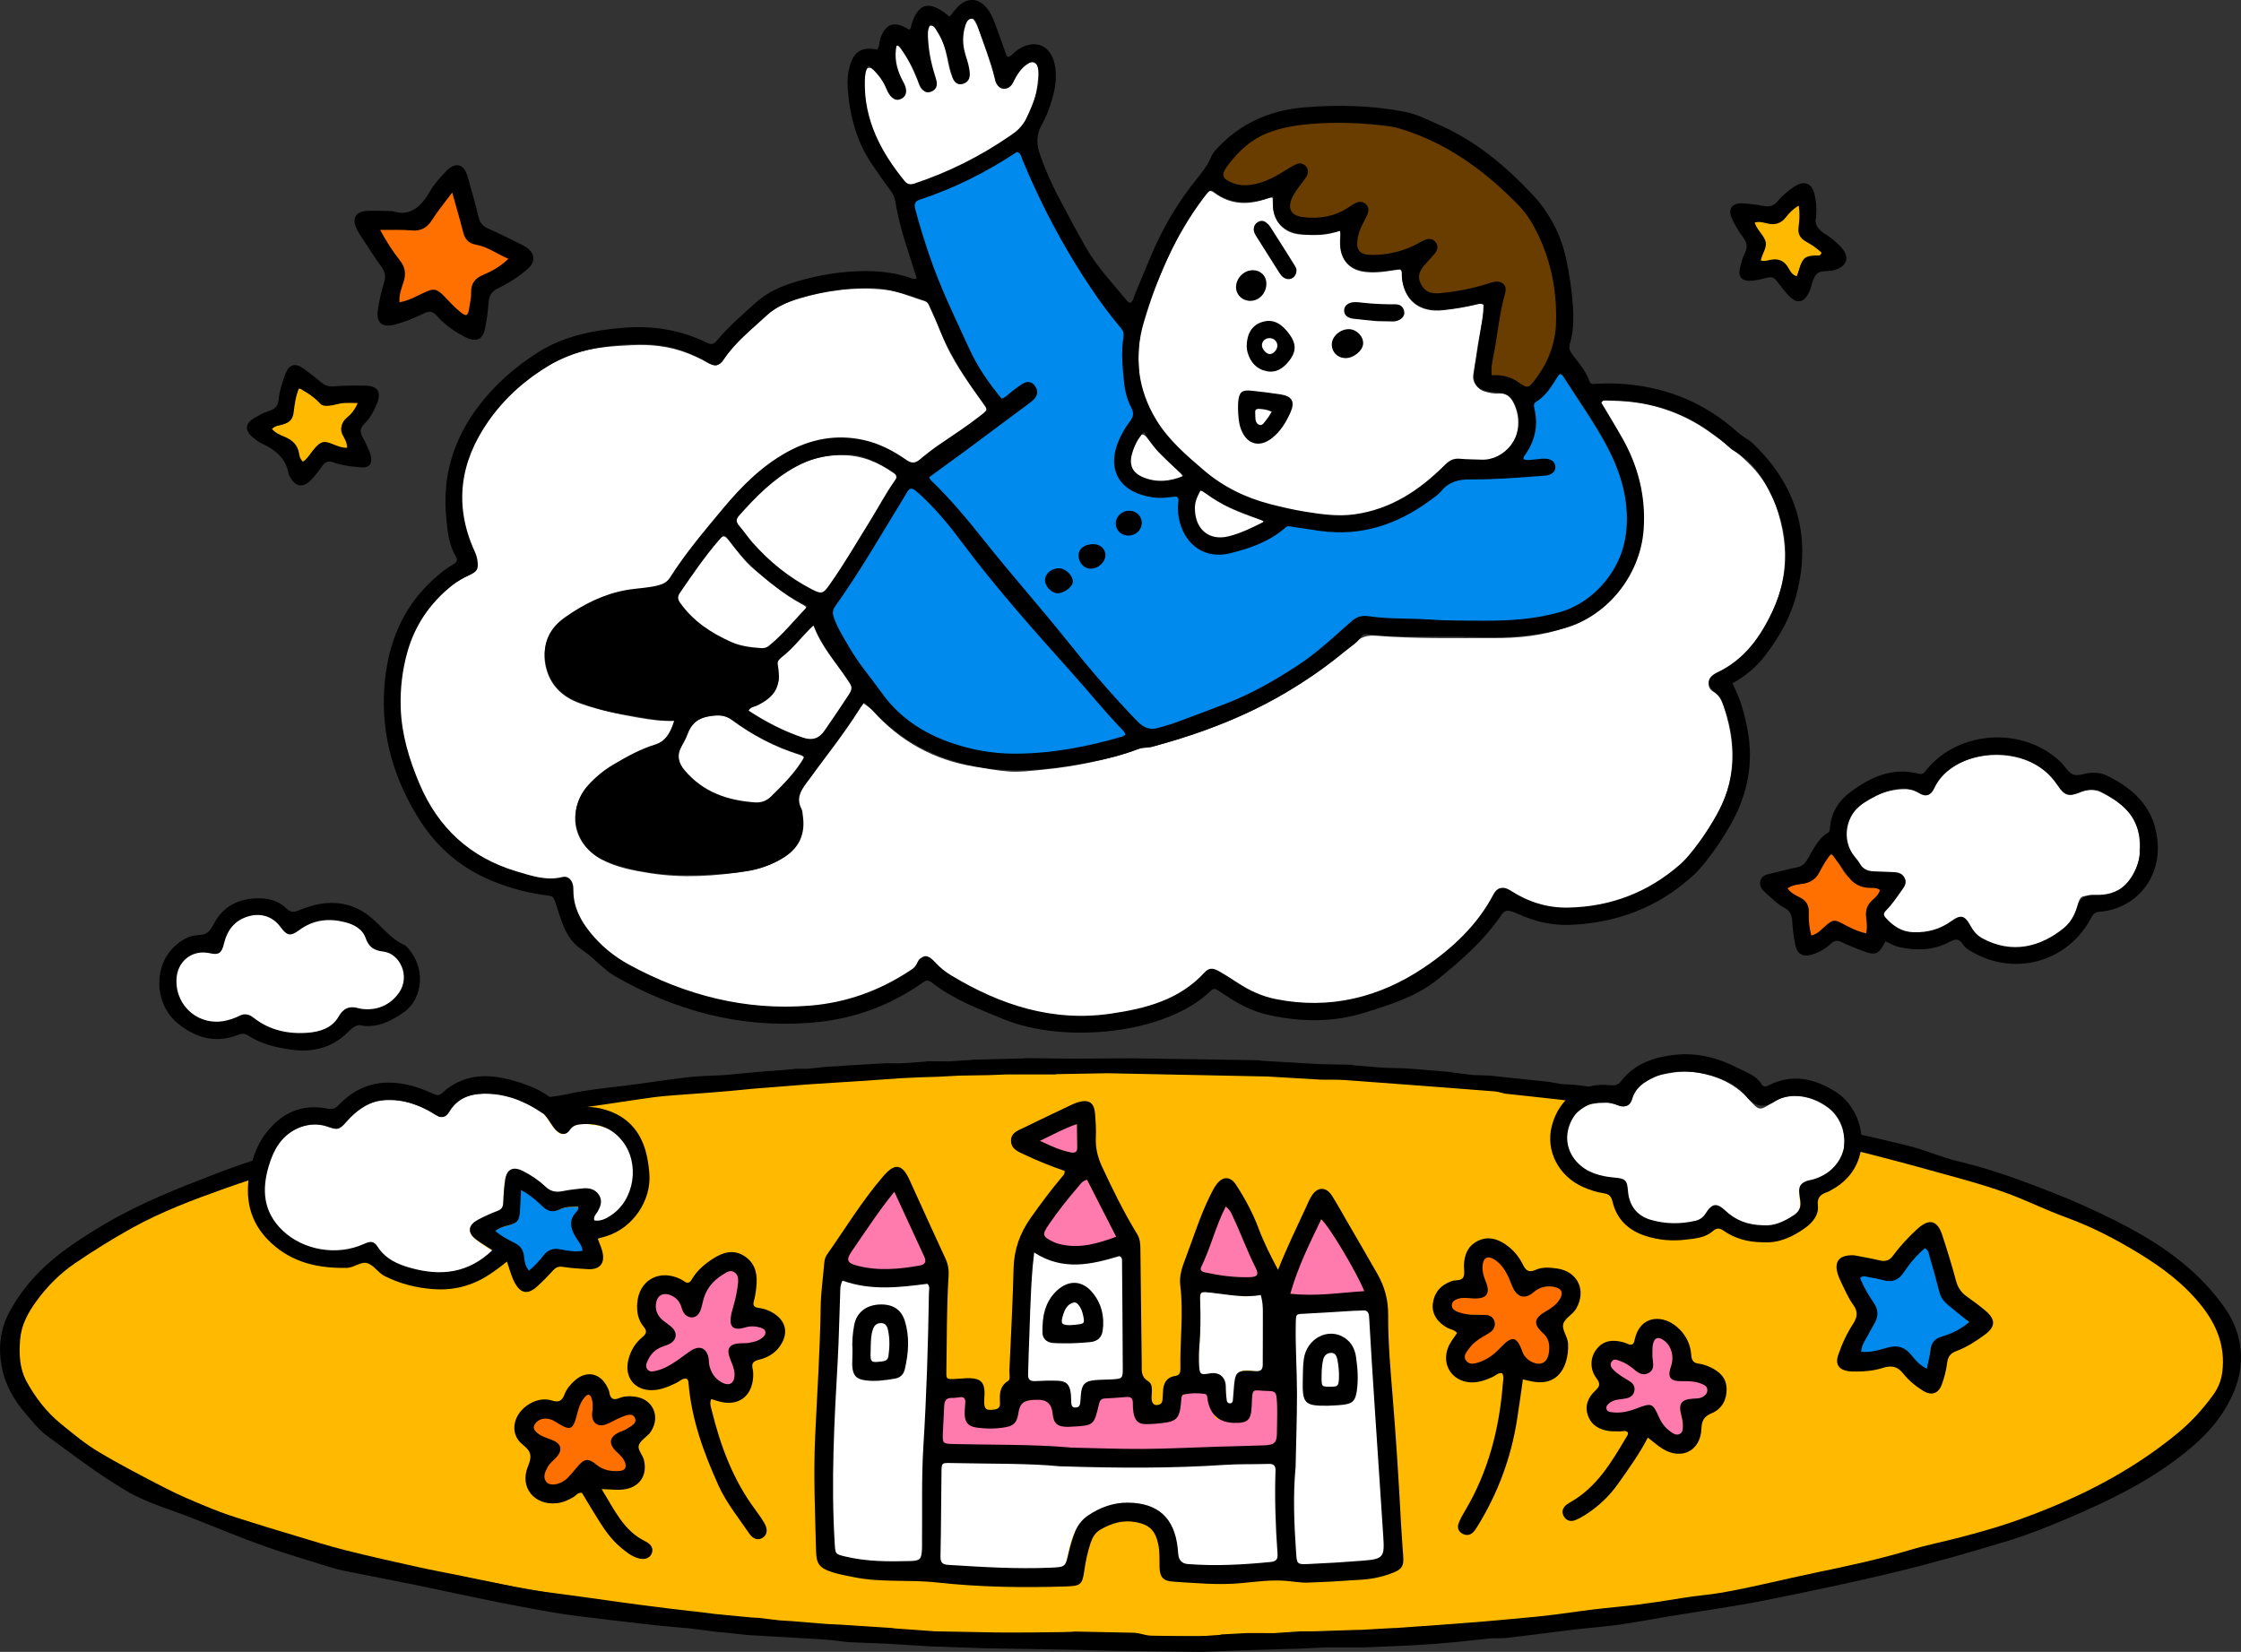 <?xml version="1.0" encoding="UTF-8"?><svg id="Layer_1" xmlns="http://www.w3.org/2000/svg" width="606.61" height="447.16" viewBox="0 0 606.61 447.16"><rect x="0" y="0" width="606.61" height="447.16" fill="#333333" stroke="none"/><path d="M336.33,290.32c.57.06,1.14.15,1.72.17,10.45.45,20.9.79,31.34,1.38,8.59.48,17.17,1.21,25.74,1.93,5.59.47,11.18,1.06,16.76,1.7,5.91.68,11.81,1.5,17.72,2.24,4.78.6,9.56,1.14,14.33,1.79,5.79.8,11.59,1.57,17.35,2.57,8.35,1.44,16.7,2.95,25.01,4.65,21.39,4.36,42.53,9.71,63,17.41,12.08,4.54,23.88,9.76,34.49,17.29,5.65,4.01,10.99,8.39,14.63,14.49,3.25,5.46,4.91,11.21,3.02,17.54-.39,1.3-1.03,2.56-1.75,3.72-3.96,6.43-9.76,10.94-15.7,15.36-12.55,9.33-26.67,15.44-41.26,20.53-6.39,2.23-13.01,3.78-19.55,5.56-6.2,1.68-12.4,3.42-18.66,4.84-9.62,2.18-19.26,4.34-28.97,6.11-12.28,2.23-24.62,4.22-36.98,6-7.93,1.15-15.95,1.77-23.93,2.59-7.18.74-14.35,1.48-21.53,2.16-2.97.28-5.95.42-8.92.57-4.24.22-8.48.41-12.72.57-8.25.32-16.5.62-24.75.9-4.82.16-9.63.33-14.45.39-7.46.09-14.93.2-22.39.09-4.47-.06-8.92-.65-13.39-.77-2.5-.07-5.01.34-7.52.54-6.68-.13-13.36-.26-20.04-.39-7.25-.21-14.5-.34-21.74-.64-7.11-.29-14.23-.65-21.33-1.14-6.97-.49-13.94-1.13-20.9-1.81-8.09-.79-16.2-1.54-24.26-2.61-10.33-1.37-20.66-2.84-30.92-4.64-13.42-2.36-26.8-5.01-40.17-7.67-15.22-3.03-30.13-7.29-44.76-12.42-12.15-4.25-24.15-9-35.15-15.88-6.65-4.16-13.13-8.54-18.23-14.68-4.37-5.26-7.05-11.09-6.36-18.11.61-6.2,3.92-11.01,8.06-15.35,5.97-6.25,13.13-10.87,20.68-14.88,15.12-8.03,31.23-13.4,47.62-18.1,18.46-5.3,37.24-9.1,56.13-12.38,10.61-1.84,21.31-3.19,32.01-4.5,11.03-1.35,22.09-2.46,33.15-3.52,7.3-.7,14.62-1.21,21.94-1.65,9.61-.58,19.23-1.06,28.85-1.5,4.81-.22,9.63-.3,14.45-.41,5.51-.13,11.01-.27,16.52-.35,7.12-.11,14.24-.17,21.36-.25,10.15.19,20.31.38,30.46.57Z" fill="#ffba00" stroke-width="0"/><path d="M163.95,438.38c-4.15-.53-8.32-.93-12.45-1.61-5.64-.92-11.25-1.97-16.85-3.09-7.55-1.52-15.07-3.18-22.62-4.73-6.2-1.27-12.42-2.44-18.62-3.68-1.33-.27-2.65-.61-3.94-1.01-5.97-1.87-11.99-3.6-17.87-5.7-6.58-2.35-13.04-5.04-19.54-7.61-5.92-2.34-12.2-4.07-17.64-7.25-7.6-4.44-14.64-9.86-21.76-15.08-2.19-1.61-3.9-3.89-5.72-5.96-3.24-3.69-5.63-8.04-6.49-12.75-.9-4.85-.48-9.87,1.97-14.51,4.03-7.63,9.95-13.47,16.93-18.32,2.92-2.03,5.95-3.93,9.02-5.74,9.74-5.76,20.25-9.86,30.75-13.88,7.44-2.85,15.11-5.24,22.85-7.14,13.5-3.3,27.13-6.07,40.7-9.06,3.43-.75,6.84-1.59,10.29-2.19,3.54-.62,7.12-.99,10.69-1.48,3.33-.45,6.71-.69,9.98-1.43,4.96-1.12,9.98-1.59,15-2.2,5.81-.7,11.59-1.66,17.4-2.33,3.27-.38,6.57-.41,9.86-.59,1.9-.18,3.8-.36,5.7-.53.18-.03.35-.05.53-.05,1.9-.18,3.8-.35,5.7-.53.4-.01.8-.03,1.2-.04,1.91-.16,3.82-.32,5.74-.48.18-.02.35-.05.53-.09,1.16,0,2.31,0,3.47,0,1.41-.16,2.82-.32,4.23-.48,0,0-.03,0-.03,0,2.57-.17,5.14-.33,7.71-.5.18-.03.36-.04.55-.02,2.82-.17,5.63-.33,8.45-.5,1.35,0,2.69.01,4.04.02,2.33-.16,4.66-.31,6.98-.47,0,0-.07-.11-.07-.11,2.04.02,4.09.04,6.13.06,2.13-.14,4.26-.27,6.38-.41,0,0-.05-.04-.05-.04,4.65-.12,9.29-.24,13.94-.36.18-.01.36-.03.54-.07,4.34.04,8.68.09,13.02.13,5.16-.03,10.32-.06,15.48-.09,6.32.09,12.65.18,18.97.28,5.17.08,10.33.16,15.5.24.43.06.87.11,1.3.17,5.11.3,10.21.59,15.31.89,2.99.06,5.98.12,8.96.18,0,0-.07.11-.07.11,2.81.23,5.63.46,8.44.69,2.05.06,4.11.11,6.16.17.64.05,1.28.1,1.92.15,3.49.29,6.97.58,10.45.86,0,0-.06.07-.06.07,1.86.24,3.72.47,5.58.71,1.58.06,3.15.11,4.73.17,5.12.54,10.24,1.08,15.36,1.62.18,0,.36,0,.53.05,1.17.21,2.35.42,3.52.63,1.17.06,2.34.11,3.51.17.18,0,.35.03.53.07,2.12.26,4.23.53,6.35.79,3.79.53,7.58,1,11.36,1.61,4.4.71,8.76,1.6,13.16,2.31,3.69.6,7.42.96,11.11,1.57,3.73.62,7.44,1.42,11.16,2.15,1.65.32,3.28.7,4.93,1.02,2.56.51,5.14.93,7.68,1.49,8.15,1.82,16.32,3.56,24.42,5.6,4.46,1.12,8.73,3.05,13.2,4.12,7.09,1.7,13.96,3.99,20.74,6.6,4.68,1.8,9.36,3.62,13.92,5.7,10.33,4.72,20.44,9.91,28.91,17.64,3.12,2.85,5.99,6.08,8.43,9.52,3.46,4.88,5.13,10.44,4.36,16.54-.5,4-2.09,7.63-4.12,11.03-3.12,5.21-7.51,9.29-12.28,12.96-9.09,7-19.33,11.97-29.81,16.44-5.46,2.33-10.99,4.57-16.66,6.3-9.95,3.03-19.97,5.91-30.07,8.36-11.99,2.9-24.07,5.43-36.17,7.84-8.27,1.64-16.64,2.78-24.96,4.15-4.66.77-9.3,1.67-13.98,2.34-3.91.56-7.86.81-11.78,1.28-6.13.73-12.24,1.55-18.37,2.28-1.47.17-2.97.1-4.46.13-3.06.33-6.13.65-9.19.98-2.26.19-4.52.39-6.78.58-2.16.14-4.32.27-6.48.41-4.11.17-8.22.34-12.33.51-3.41,0-6.81,0-10.22,0-2.8.13-5.59.26-8.39.4,0,0,0-.03,0-.03-4.61.14-9.23.27-13.84.41,0,0,.01,0,.01,0-3.7.14-7.39.28-11.09.42-7.58-.09-15.16-.18-22.73-.27-4.23-.11-8.45-.23-12.68-.31-7.77-.15-15.54-.26-23.31-.39-5.04-.17-10.08-.34-15.12-.52-3.51-.22-7.01-.44-10.52-.66-3.85-.16-7.7-.32-11.55-.48-2.14-.24-4.28-.58-6.42-.71-6.83-.44-13.66-.8-20.5-1.2h-.01c-2.55-.27-5.1-.54-7.65-.81h-.29s-.29-.01-.29-.01c-2.5-.32-5-.65-7.49-.97-2.8-.25-5.61-.51-8.41-.76,0,0,0,0,0,0-4.84-.55-9.68-1.11-14.52-1.66ZM330.45,442.52s-.06-.07-.06-.07c2.37-.13,4.75-.26,7.12-.39,2.46,0,4.91.01,7.37.02,2.37-.16,4.73-.32,7.1-.48,1.09,0,2.19,0,3.28,0l11.93-.39c.41,0,.81-.02,1.22-.02,2.82-.16,5.64-.31,8.47-.47.4-.01.81-.02,1.21-.04,2.36-.17,4.71-.34,7.07-.51.18,0,.37,0,.55-.02,2.14-.16,4.28-.32,6.42-.48,2.7-.21,5.4-.41,8.11-.62,1.91-.17,3.81-.33,5.72-.5,4.29-.41,8.59-.75,12.88-1.24,4.25-.49,8.49-1.16,12.74-1.67,3.93-.48,7.88-.78,11.8-1.28,4.01-.51,8.01-1.12,11.99-1.79,3.56-.6,7.19-.84,10.72-1.45,8.58-1.5,17.03-3.69,25.57-5.45,8.55-1.76,17.07-3.61,25.45-6.12,4.57-1.37,9.28-2.27,13.9-3.51,4.36-1.17,8.73-2.34,12.99-3.8,4.69-1.6,9.33-3.38,13.88-5.35,11.35-4.91,21.99-11.03,31.57-18.93,3.68-3.04,6.82-6.5,9.61-10.34,1.4-1.92,2.22-4,2.5-6.33.81-6.64-1.4-12.37-5.39-17.5-4.73-6.1-10.82-10.64-17.34-14.61-6.25-3.8-12.71-7.15-19.62-9.66-5.26-1.9-10.29-4.41-15.53-6.37-4.3-1.6-8.72-2.9-13.14-4.14-7.92-2.23-15.86-4.39-23.83-6.44-6.29-1.62-12.62-3.08-18.96-4.5-3.98-.89-7.99-1.65-12-2.34-3.76-.64-7.57-1.04-11.34-1.65-4.21-.69-8.4-1.49-12.59-2.26-1.44-.26-2.88-.6-4.33-.81-3.9-.58-7.81-1.11-11.72-1.66-2.56-.27-5.13-.54-7.69-.81-1.8-.28-3.61-.55-5.41-.83-2.56-.28-5.12-.56-7.68-.84h.03c-2.54-.27-5.09-.55-7.63-.82h.03c-1-.22-1.99-.56-3.01-.63-13.39-1.04-26.79-2.07-40.19-3.04-2.39-.17-4.81-.09-7.21-.12,0,0,.04-.03.04-.03-4.64-.27-9.27-.55-13.91-.82-14.46-.3-28.93-.59-43.39-.89-4.65.08-9.29.17-13.94.25l.06.07c-4.34,0-8.69,0-13.03,0-1.68.06-3.36.12-5.03.19-2.7.05-5.41.09-8.11.14-1.9.1-3.81.2-5.71.3-1.79.06-3.57.11-5.36.17-1.73.08-3.46.16-5.19.25-2.94.21-5.87.42-8.81.63,0,0,.02,0,.02,0-2.78.18-5.55.35-8.33.53h.02c-2.77.18-5.55.36-8.32.54,0,0,.03,0,.03,0-2.32.18-4.63.37-6.95.55,0,0,.03,0,.03,0-2.33.18-4.67.37-7,.55-2.04.2-4.08.39-6.12.59-2.11.18-4.22.35-6.34.53-2.71.2-5.43.37-8.14.59-2.25.18-4.5.35-6.73.64-4.1.55-8.19,1.2-12.29,1.8-4.1.6-8.21,1.18-12.31,1.8-4,.6-8,1.17-11.98,1.87-6.42,1.12-12.83,2.28-19.23,3.51-20.35,3.92-40.48,8.72-60.04,15.67-8.65,3.07-17.24,6.3-25.28,10.76-5.22,2.9-10.3,6.07-15.24,9.42-4.11,2.78-7.63,6.29-10.57,10.34-2.29,3.15-4.1,6.45-4.42,10.46-.31,3.92-.15,7.85,1.73,11.27,2.38,4.32,5.4,8.3,9.27,11.45,3.3,2.68,6.59,5.44,10.22,7.61,5.96,3.56,12.15,6.76,18.34,9.94,3.49,1.79,7.13,3.31,10.75,4.82,2.69,1.12,5.42,2.14,8.19,3.03,5.47,1.76,10.97,3.42,16.48,5.07,4.41,1.32,8.81,2.71,13.28,3.83,6.42,1.61,12.88,3.05,19.34,4.48,3.94.88,7.92,1.6,11.87,2.41,3.52.72,7.04,1.47,10.56,2.18,2.86.58,5.72,1.2,8.61,1.65,3.99.62,8.01,1.09,12.01,1.64,4,.55,8,1.12,12.01,1.68,1.89.25,3.79.5,5.68.76,2.25.29,4.5.57,6.75.86,2.12.25,4.25.5,6.37.76.4.03.8.06,1.2.1,1.9.24,3.8.48,5.7.72.4.04.8.08,1.2.11,2.81.27,5.63.54,8.44.81.63.03,1.26.07,1.89.1,1.91.23,3.82.45,5.73.68,1.08.07,2.15.14,3.23.2,3.29.27,6.57.53,9.86.8,1.09.05,2.18.1,3.27.15,4.66.3,9.32.6,13.98.91.18,0,.36.03.54.1,3.72.27,7.45.54,11.17.8,5.54.1,11.07.2,16.61.31.4.07,20.39,0,21.27-.25,5.35.11,10.7.22,16.05.33.4.05.8.11,1.2.16,1.1.22,2.2.6,3.3.63,4.42.11,8.85.12,13.28.16,1.88-.13,3.76-.26,5.65-.39Z" fill="#000" stroke-width="0"/><path d="M182.66,195.13c-1.32,3.48-2.7,5.76-6.15,7.08-6.05,2.31-11.95,5.12-16.64,9.91-6.55,6.68-5.29,16.07,2.98,20.54,4.04,2.18,8.53,2.98,13,3.7,8.94,1.44,17.85.81,26.74-.59,2.95-.47,5.73-1.52,8.31-2.98,5.63-3.19,7.02-6.92,5.77-13.44-.07-.39-.15-.79-.31-1.14-.94-1.99-.69-3.53.95-5.26,1.95-2.05,3.42-4.56,5.04-6.91,3.47-5.03,7.59-9.59,10.63-14.92.14-.25.39-.43.72-.77.94.68,1.86,1.32,2.66,2.19,7.33,8.09,16.33,13.13,27.13,14.93,3.2.53,6.39,1.13,9.63,1.37,2.97.22,5.89-.18,8.84-.46,8.95-.85,17.7-2.6,26.18-5.62,1.24-.44,2.51-.24,3.77-.59,14.01-3.93,27.55-8.91,39.78-16.99,5.1-3.37,10.14-6.88,14.66-10.94,2.06-1.85,3.63-2.35,6.28-2.14,10.53.84,21.1.6,31.65.63,6.55.02,13.13-.59,19.48-2.81,11.49-4.02,18.22-12.02,20.45-23.84,1.74-9.2-.6-17.77-4.79-25.9-1.76-3.41-3.86-6.64-5.81-9.95-.25-.42-.56-.82-.32-1.64,1.17-.37,2.53-.12,3.84-.09,9.42.23,18.09,3.03,25.7,8.49,3.96,2.84,7.97,5.71,11.39,9.3,4.6,4.83,7.02,10.77,8.25,17.08,2.25,11.52-1.03,21.81-7.93,31.12-2.17,2.92-4.83,5.16-8,6.88-.87.47-1.74.94-2.56,1.49-1.77,1.18-2.03,3.29-.25,4.36,1.94,1.16,2.52,2.97,3.1,4.78,3.5,10.91,2.82,21.37-3.56,31.17-1.77,2.73-3.46,5.52-5.53,8.04-3.36,4.09-7.48,7.25-12.28,9.52-7.21,3.41-14.65,5.8-22.77,5.32-5.11-.3-9.83-1.8-14.13-4.59-1.95-1.27-3.23-1.06-4.36,1.03-4.68,8.65-11.84,15.06-19.73,20.46-7.72,5.29-16.64,7.88-26.04,8.73-3.98.36-7.87-.11-11.75-.58-4.87-.58-9.23-2.69-13.27-5.45-1.22-.83-2.47-1.62-3.75-2.36-1.34-.77-2.57-.71-3.75.47-8.51,8.55-19.35,10.72-30.81,11.35-7.38.41-14.55-.42-21.46-3.01-5.43-2.03-10.94-3.93-15.81-7.21-1.8-1.21-3.67-2.31-5.03-4.07-.37-.48-.84-.81-1.37-1.09-1.52-.8-2.58-.7-3.12.86-.59,1.7-1.87,2.43-3.18,3.27-9.11,5.82-19.05,8.51-29.89,8.91-14.78.54-28.48-3.05-41.69-9.26-5.26-2.47-9.59-6.15-13.8-10.03-1.5-1.38-2.01-3.36-2.91-5.1-1.14-2.2-1.97-4.4-1.9-7.01.09-2.89-1.2-3.69-4.11-3.17-.39.07-.79.16-1.17.11-9.2-.97-17.72-3.7-24.91-9.78-6.11-5.15-10.24-11.63-12.82-19.16-2.35-6.84-4.28-13.76-3.78-21.1.56-8.27,2.18-16.23,7.39-22.99,2.97-3.85,6.33-7.27,10.88-9.31,2.65-1.19,3.23-2.68,2.1-5.46-.89-2.19-1.94-4.32-2.49-6.63-2.44-10.11-.96-19.6,4.86-28.25,6.16-9.15,14.13-16.15,24.66-19.88,4.97-1.76,10.19-2.06,15.41-2.31,5.15-.25,10.19.24,15.04,2.14,1.75.68,3.45,1.43,5.08,2.37,2.52,1.46,3.28,1.37,4.88-1,1.62-2.39,3.59-4.45,5.69-6.39,1.95-1.81,3.88-3.64,5.92-5.35,2.53-2.12,5.51-3.44,8.65-4.37,7.53-2.24,15.2-3.24,23.05-2.44,3.87.39,7.39,2,11.05,3.14.89.28,1.11,1.07,1.42,1.77,1.04,2.34,2.14,4.66,3.07,7.05,2.68,6.87,6.97,12.77,11.19,18.72,1.49,2.09,1.49,2.06-.47,3.65-3.44,2.79-7.12,5.28-10.84,7.66-2.09,1.34-3.9,3.01-5.87,4.47-1.4,1.04-2.44.94-3.72.09-2.05-1.37-4.16-2.62-6.41-3.64-8.88-4.06-17.46-3.03-25.8,1.53-6.59,3.6-11.91,8.76-16.65,14.46-4.91,5.91-10.06,11.67-14.1,18.24-1.6,2.59-3.79,3.5-6.55,3.75-1.47.13-2.94.33-4.4.51-6.94.88-12.94,3.94-18.58,7.88-7.05,4.92-5.96,13.27-2.66,17.76,1.79,2.44,4.29,4,7.15,5.01,5.12,1.81,10.4,2.9,15.74,3.83,3.11.54,6.22.98,9.82.87Z" fill="#fff" stroke-width="0"/><path d="M411.83,124.62c0-.74.38-1.07.66-1.46,2.67-3.64,3.49-7.68,2.5-12.05-.28-1.23-.14-1.91,1-2.67,2.08-1.38,3.49-3.44,4.77-5.57.39-.65.62-1.47,1.52-1.65.58.11.78.59,1.04,1,3.76,5.9,7.78,11.63,11.16,17.75,3.77,6.82,6.22,14.09,5.84,21.98-.45,9.26-4.42,16.71-12.44,21.62-4.17,2.55-8.92,3.55-13.76,4.11-6.79.8-13.58.52-20.38.37-6.97-.15-13.94-.14-20.89-.65-.88-.06-1.75-.24-2.62-.36-1.11-.16-2.26-.16-3.13.54-1.84,1.48-3.97,2.65-5.41,4.55-.79,1.05-1.72,1.88-2.72,2.67-10.3,8.13-21.59,14.46-34.05,18.67-3.73,1.26-7.35,2.79-11.17,3.82-2.56.69-4.37.18-6.28-1.79-5.44-5.6-10.41-11.59-15.41-17.56-10.17-12.15-20.18-24.43-30.38-36.56-2.98-3.54-5.92-7.13-9.26-10.36-1.47-1.42-1.43-1.74.27-2.91,8.22-5.62,15.93-11.92,24.03-17.7.96-.69,1.91-1.41,2.74-2.24,1.17-1.16,1.22-2.28.33-3.42-.83-1.06-2.02-1.28-3.41-.35-1.39.92-2.71,1.98-3.91,3.14-1.06,1.03-1.68.95-2.54-.23-3.72-5.11-7.06-10.41-9.62-16.23-4.11-9.38-8.52-18.64-11.31-28.54-.56-1.99-1.05-4-1.67-5.98-.41-1.33-.02-1.96,1.3-2.41,8.92-2.99,16.87-8.52,24.76-13.66,1.65-1.08,4.17-1.85,4.85-.1,4.2,10.78,9.21,20.58,15.24,30.41,3.34,5.45,7.44,12.34,11.77,17.08.75.83.62,1.53.56,2.4-.3,4.31-.39,8.9.26,13.2.3,1.97.84,5.49,1.71,7.25.88,1.79.82,3.23-.42,4.9-1.58,2.12-1.64,2.6-2.37,5.2-1.36,4.84-.52,8.03,3.93,10.39,3.15,1.67,5.84,2.2,9.34,1.75,2.29-.3,2.19-.33,2.04,1.91-.54,7.79,3.81,15.23,13.46,12.46,4.9-1.41,9.48-3.06,13.6-6.21,1.15-.87,2.28-.46,3.38-.28,2.91.47,5.81.99,8.76,1.18,10.91.71,20.38-1.03,28.76-7.7.62-.49,1.34-.91,1.8-1.52,1.94-2.59,3.27-4.15,6.23-4.23,6.68-.17,9.57-.07,16.22-.85.39-.05,5.92,1.04,6.29.93,1.01-.28,1.92-.81,1.91-1.96-.02-1.24-.89-1.95-2.07-2.15-1.67-.28-3.34.05-5.01.17-.57.04-1.14.38-1.79-.12Z" fill="#008aed" stroke-width="0"/><path d="M344.47,53.54c.02.56.07,1.14.07,1.72-.06,4.54,2.97,7.94,7.51,8.22,3.53.22,7.09.42,10.74-1.09-.03,1.44-.1,2.59-.07,3.74.11,4.33,2.75,6.76,5.92,7.36,3.02.57,5.87.1,8.78-.34,1.99-.3,1.99-.33,2.09,1.6.37,6.57,4.67,10.01,11.27,9.22,3.04-.36,6.04-.81,9-1.57.57-.15,1.15-.29,1.78.14-.08,4.29-1.25,8.47-1.81,12.74-.28,2.14-.71,4.26-.99,6.4-.22,1.72,1.14,3.65,3,4.26,1.31.42,2.67.69,4.07.59,1.82-.12,2.97.84,3.76,2.35,3.66,6.97-.27,15.9-8.66,15.91-2.17,0-4.33-.08-6.5-.2-1.28-.07-2.14.35-3.07,1.3-3.65,3.75-7.63,7.12-12.29,9.56-5.21,2.73-10.69,4.34-16.7,4.17-9.78-.27-19.17-2.09-28.08-6.19-5.73-2.64-10.21-6.98-14.87-11.08-4.42-3.89-7.26-8.77-9.58-14.04-.56-1.26-1-2.57-1.17-3.96-.95-7.83-.65-15.45,2.49-22.91,3.14-7.45,6.03-15.01,10.29-21.92,1.45-2.34,3.14-4.54,4.72-6.8.64-.92,1.35-1.41,2.45-.58,4.55,3.44,9.48,3.41,14.59,1.54.27-.1.56-.15.84-.2.09-.02.18.04.37.09Z" fill="#fff" stroke-width="0"/><path d="M160.11,330.4c.67-1.18,1.27-2.07,1.71-3.04,1.21-2.71-.15-5.02-3.12-5.24-2.18-.16-4.31.29-6.44.71-1.94.39-3.57.11-5.14-1.33-1.65-1.52-3.57-2.81-5.51-3.95-2.85-1.66-4.68-.62-5.03,2.7-.16,1.57-.34,3.15-.26,4.72.08,1.83-.51,2.89-2.34,3.48-1.77.57-3.47,1.42-5.08,2.35-2.11,1.23-2.26,2.95-.39,4.51,1.42,1.18,3.05,2.12,4.8,3.32-2.19,2.35-4.67,3.99-7.56,4.98-6.75,2.33-13.22.99-19.53-1.7-1.84-.79-3.12-2.38-4.29-3.99-.88-1.21-2-1.69-3.31-.86-4.41,2.78-9.09,2.04-13.74,1.04-4.84-1.03-8.6-3.74-11.38-7.84-1.08-1.59-1.79-3.33-1.94-5.21-.47-5.78.62-11.2,4.1-15.96,2.76-3.77,8.41-5.59,12.68-4.18,3.17,1.05,3.29,1.15,5.43-1.6,3.85-4.94,9.04-6.08,14.79-5.26,3,.43,5.87,1.62,8.49,3.26,2.56,1.61,2.89,1.5,4.67-1.03,2.12-3.01,5.33-4.07,8.73-4.18,5.99-.19,11.4,1.82,16.31,5.18.91.62,1.48,1.58,2.04,2.51.57.93,1.23,1.78,2.02,2.53.99.94,2.21.91,2.87-.02,1.86-2.6,4.54-2.11,6.92-1.81,5.39.69,10.66,4.19,11.74,9.6.87,4.34-.72,8.56-3.76,12.32-1.45,1.79-3.16,3.23-5.37,4.02-.95.34-1.88.56-3.12-.05Z" fill="#fff" stroke-width="0"/><path d="M275.29,204.56c-6.95-.61-13.87-1.25-20.28-3.9-6.51-2.69-12.15-6.63-16.48-12.5-3.86-5.23-7.84-10.35-11-16.04-.05-.09-.09-.17-.14-.26-2.97-5.31-2.98-5.68.41-10.57,5.63-8.1,10.57-16.62,15.65-25.06.56-.93,1.12-1.86,1.76-2.73,1.02-1.4,1.54-4.74,2.9-3.64,2.78,2.24,7.35,8.1,9.65,10.8,6.14,7.2,9,12.39,15.03,19.67,2.76,3.34,5.61,6.62,8.6,9.74,4.71,4.92,9.05,10.14,13.47,15.3,2.56,2.99,8.7,8.53,11.33,11.47.4.44.84.84,1.2,1.31.54.72-2.82,1.36-3.72,1.62-.94.28-1.9.51-2.84.79-8.37,2.42-16.98,3.27-25.54,4.01Z" fill="#008aed" stroke-width="0"/><path d="M579.15,230.01c.16,1.93-.31,3.8-1.18,5.63-2.55,5.39-5.8,7.33-11.75,6.93-2.87-.19-3.18,0-3.93,2.75-.92,3.38-2.81,6.02-5.8,7.88-6.08,3.78-12.39,4.67-19.09,1.7-1.99-.88-3.46-2.12-4.49-4.05-1.47-2.76-2.25-2.96-4.81-1.13-4.03,2.88-8.4,3.61-13.17,2.55-2.2-.49-3.48-2.15-4.93-3.58-.83-.82-.2-1.65.41-2.33,1.51-1.69,2.89-3.49,4.12-5.39,1.51-2.34.8-4.17-1.95-4.6-1.64-.26-3.35-.29-5.02-.19-2.22.13-3.67-.8-4.94-2.56-1.65-2.27-2.97-4.56-3.04-7.47-.05-2.14.21-4.17,1.65-5.82,3.52-4.06,8.01-6.29,13.36-6.68,1.65-.12,3.26.07,4.81,1.03,1.77,1.1,2.99.83,3.85-1.16,4.15-9.6,21.14-12.39,30.25-4.79,1.3,1.09,2.39,2.33,3.33,3.72,2.07,3.03,2.88,3.23,6.3,1.97,1.81-.67,3.89-.82,5.51,0,4.93,2.48,9.35,5.59,10.34,11.67.21,1.28.26,2.55.18,3.93Z" fill="#fff" stroke-width="0"/><path d="M363.55,32.24c3.75.4,6.71.37,9.65.61,5.25.43,9.96,2.28,14.61,4.43,9.26,4.27,18.86,12.24,25.82,19.58,2.18,2.3,3.7,5.07,4.91,8.03,1.95,4.74,3.67,9.52,4.11,14.69.66,7.76-1.26,14.99-5.93,21.78-.17.24-.31.5-.48.75-2.29,3.37-2.67,3.49-6.08,1.41-1.55-.94-3.1-1.7-4.97-1.62-1.28.05-1.86-.23-1.7-1.87.37-3.84,1.29-7.57,1.84-11.37.42-2.91.84-5.82,1.65-8.68.78-2.75-.61-4.02-3.36-3.16-4.34,1.36-8.74,2.39-13.28,2.75-.69.06-1.38.04-2.07.06-1.75.05-3.1-.64-3.83-2.24-.78-1.72-.81-3.45.46-5,.94-1.14,1.94-2.23,2.91-3.34.81-.93,1.5-1.89.51-3.13-.94-1.16-2-1-3.16-.36-2.86,1.58-5.84,2.8-9.09,3.36-2.07.35-4.12.38-6.19.24-2.02-.14-2.54-.72-2.7-2.76-.14-1.82.36-3.51,1.12-5.14.38-.8.82-1.57,1.22-2.37.55-1.09,1.05-2.22-.05-3.24-1.05-.97-2.16-.67-3.23.08-.48.34-1.01.62-1.5.95-3.93,2.59-8.32,2.88-12.81,2.4-2.39-.25-3.33-1.8-2.83-4.23.43-2.12,1.94-3.63,3.08-5.34.38-.57.93-1.04,1.25-1.64.44-.81.58-1.7-.16-2.47-.67-.7-1.51-1.02-2.41-.6-1.06.5-2.1,1.09-3.08,1.74-2.91,1.93-6.02,3.33-9.5,3.88-2.03.32-3.94-.11-5.75-.92-1.82-.81-1.97-1.4-1.27-3.25.36-.94.99-1.68,1.6-2.46,4.46-5.63,9.92-9.88,17-10.81,4.7-.62,9.78-.8,13.68-.74Z" fill="#693d00" stroke-width="0"/><path d="M434.36,298.5c1.17-.06,2.47.27,3.78.78,1.57.61,2.85.15,3.32-1.44,1.79-6.02,6.97-6.8,11.89-7.56,3.17-.49,6.47-.07,9.65.87,4.08,1.19,7.55,3.23,10.4,6.44,2.83,3.2,2.93,3.14,6.55.76,3.7-2.43,9.57-2.4,14.91,1.53,3.56,2.62,5.21,7.78,3.98,12.22-1.23,4.43-4.56,6.46-8.64,7.63-2.71.77-3.15,1.19-3.13,3.46.01,1.83.76,3.87-.72,5.38-1.84,1.87-4.25,2.99-6.81,3.31-4.77.59-9.2-.24-12.83-3.8-2.17-2.13-3.49-2.06-4.89.52-1.43,2.63-3.94,2.48-6.15,2.76-3.12.39-6.31.11-9.36-.85-3.6-1.14-5.48-3.54-5.78-7.33-.25-3.06-.89-3.57-3.89-3.97-3.52-.46-7.01-1.14-9.68-3.86-3.35-3.41-3.99-7.04-1.96-11.65,1.53-3.48,4.72-5.28,9.37-5.17Z" fill="#fff" stroke-width="0"/><path d="M328.78,424.31c-2.85.02-5.6-.9-8.43-.81-1.45.05-1.83-.82-1.78-2.1.11-2.65-.5-5.14-1.56-7.56-1.01-2.31-2.68-3.94-4.85-5.07-7.34-3.81-15.8-.74-19.87,3.97-2.12,2.45-2.66,5.66-3.35,8.72-.69,3.08-.62,3.21-3.59,3.25-9.85.11-19.69-.15-29.52-.76-1.4-.09-2.96-.92-2.51-2.43.61-2.03-.31-4.11-.09-6.12.49-4.64.24-14.13.6-18.76.11-1.4.7-2.28,1.85-2.15.21.02,15.97.24,22.13.62,10.28.64,21.66.69,31.95.62,9.18-.06,12.71-.41,21.88-1.22,3.12-.28,9.61.27,12.75.22,1.52-.02,1.88,2.73,1.86,4.27-.04,3.47,1.02,18.1,1.03,22,0,2.26-1.71,1.94-3.96,2.13-4.85.4-9.7.78-14.55,1.17Z" fill="#fff" stroke-width="0"/><path d="M227.62,345.11c4.55,2.13,9.08,2.5,13.64,2.28,3.06-.14,6.13-.23,9.16-.84,1.9-.38,2.24-.09,2.2,1.81-.21,9.82-.25,19.65-.81,29.45-.54,9.47-.98,18.95-.96,28.43.01,4.26-.34,8.51.04,12.79.28,3.16-.66,3.98-3.95,4.01-6.27.07-12.54-.05-18.71-1.47-1.57-.36-2.21-.97-2.5-2.55-.42-2.33-.08-4.62-.23-6.93-.62-9.7-.55-19.43.11-29.1.65-9.58.88-19.16,1.19-28.74.09-2.85.49-5.69.8-9.15Z" fill="#fff" stroke-width="0"/><path d="M98.69,274.05c-2.93-1.25-5.4.2-7.53,3.68-1.55,2.53-4.7,3.18-7.41,3.4-5.73.47-11.27-.48-15.94-4.38-1.18-.99-2.32-1.17-3.69-.48-1.76.9-3.63,1.46-5.61,1.59-7.71.51-13.92-6.14-12.1-14.3,1.06-4.74,4.7-6.86,9.32-5.84,2.01.45,3.11-.18,3.74-2.21.19-.6.21-1.26.38-1.87,1.65-5.63,7.75-8.62,12.8-6.29,1.23.57,2.25,1.32,3.05,2.55,1.76,2.71,2.61,2.86,5.24.88,4.12-3.1,8.7-2.99,13.29-2.01,2.81.6,5.08,2.33,5.99,5.39.55,1.84,1.61,2.76,3.54,2.87,3.53.2,5.65,2.34,6.45,5.79.74,3.2.06,6.07-2.48,8.3-2.36,2.06-4.97,3.38-9.05,2.93Z" fill="#fff" stroke-width="0"/><path d="M349.22,390.66c-.13-6.14.99-13.18.37-20.24-.41-4.63-.1-9.25-.21-13.87-.03-1.42.34-1.97,1.92-1.93,5.89.16,11.74-.46,17.59-.92,1.41-.11,2.09.22,2.19,1.75.66,9.99,1.41,19.97,2.19,29.96.68,8.78,1.31,17.55,1.69,26.35.12,2.74.35,5.48.52,8.23.08,1.25-.27,1.86-1.54,2.08-1.39.24-2.76.65-4.16.74-5.75.36-11.5.94-17.28.71-2.87-.12-2.72-.16-2.99-2.88-.94-9.69-.51-19.38-.3-29.99Z" fill="#fff" stroke-width="0"/><path d="M242.91,12.06c2.51,2.96,4.06,6.22,5.42,9.6.36.9.55,1.9,1.33,2.6.62.55,1.2.98,2.1.61.82-.33,1.25-.85,1.39-1.73.17-1.04-.27-1.93-.54-2.87-1.03-3.61-1.84-7.26-1.58-11.05.06-.8-.39-1.98.79-2.24,1.08-.24,1.42.92,1.88,1.61,1.43,2.17,2.2,4.6,2.71,7.14.35,1.73.65,3.48,1.34,5.13.48,1.15,1.13,2.15,2.59,1.91,1.19-.19,1.81-1.35,1.75-3-.08-2-.85-3.84-1.31-5.75-.55-2.27-.41-4.49.19-6.7.15-.56.39-1.12.72-1.6.78-1.14,1.46-1.12,2.21.09.41.67.76,1.39,1.01,2.13,1.47,4.38,3.22,8.67,4.3,13.18.11.48.19.99.42,1.4,1.1,1.98,2.89,2.04,4.12.15.59-.91,1.09-1.87,1.68-2.78.37-.58.77-1.17,1.27-1.62.87-.78,1.83-1.76,3.11-1.32,1.36.47,1.34,1.88,1.28,3.02-.44,7.83-2.79,14.57-10.08,18.84-7.24,4.24-14.59,8.19-22.58,10.85-2.96.98-2.96,1.03-4.84-1.53-3.81-5.17-7.35-10.47-8.74-16.92-.78-3.6-1.04-7.21-.8-10.87.05-.76-.04-1.66.97-1.93.79-.21,1.29.36,1.75.86,1.2,1.31,2.28,2.7,2.98,4.37.42,1,.84,2.02,1.68,2.75.72.62,1.57.92,2.44.35.87-.57,1.48-1.37,1.05-2.48-.39-1.01-.87-1.98-1.33-2.96-1.16-2.45-1.5-5.06-1.5-7.74,0-.52.21-.95.84-1.53Z" fill="#fff" stroke-width="0"/><path d="M227.94,123.21c5.2.02,9.76,1.88,13.95,4.85,1.13.8.76,1.6.19,2.53-4.4,7.12-8.75,14.27-13.17,21.37-1.51,2.42-3.13,4.78-4.77,7.11-1.38,1.95-1.74,2-3.93,1.12-4.47-1.79-7.99-5-11.74-7.86-3.58-2.73-6.06-6.44-8.86-9.86-.73-.9-.73-1.74.05-2.64,4.99-5.77,10.36-11.08,17.4-14.37,3.18-1.48,7.39-2.33,10.89-2.25Z" fill="#fff" stroke-width="0"/><path d="M294.7,392.35c-4.42-.13-11.78-.26-19.13-.91-5.02-.44-10.12-.03-15.18-.01-.76,0-1.52-.02-2.28-.05-3.18-.13-3.77-.62-3.3-3.66.37-2.37.34-4.74.55-7.11.17-1.92,1.3-3.59,4.24-3.56,1.75.02,3.15,1,3.06,2.34-.06.87.28,2.82.34,3.68.12,1.55.13,1.78,1.61,2.27,3.11,1.04,4.53.25,7.58-.47,1.95-.46,3.02-.78,3.3-2.6.31-2.06,1.5-3.11,3.59-3.23.97-.06,1.73-1.04,2.71-1.03,2.74.04,3.01,1.14,3.15,4,.18,3.75,1.13,3.03,4.91,2.91.87-.03,1.72.04,2.58-.05,2.95-.33,4.02-.12,4.57-3.11.56-3.07-.21-4.62,2.86-4.73,1.4-.05,3.38-.21,4.78-.32,1.01-.08,3.03,1.52,3.06,2.66.02.97.17,2.06.35,3.01.42,2.2.34,1.81,2.66,1.65,1.08-.08,2.34.16,3.42.07,3.63-.3,4.76-.06,5.24-3.61.15-1.13-.25-2.6,1.31-2.99,1.79-.45,3.42-1.71,5.23-1.44.54.08,2.3,1.94,2.34,2.48.48,7.17.13,5.5,5.28,5.57,2.37.03,4.39.36,4.74-2.06.08-.53-.01-1.14.21-1.6.62-1.27-.39-3.21.95-3.88.97-.48,2.9-1.24,4.17-1.27,1.83-.05,2.02.61,2.27,2.42.44,3.17.77,7.92,1.05,11.04.15,1.58-2.01,2.58-3.84,2.66-.86.04-1.72.33-2.57.3-6.18-.24-12.34.26-18.51.53-8.12.36-16.25.36-27.31.08Z" fill="#ff7aad" stroke-width="0"/><path d="M303.81,338.85c.15.89.3,1.34.29,1.78-.1,9.87.56,19.74.12,29.61-.18,3.93-.1,3.95-4.01,4.41-1,.12-2.02.08-3.02.11-3.16.09-4.43,1.33-4.65,4.57-.05.69-.06,1.38-.12,2.06-.06.69-.51.97-1.14.98-.58.01-1.15-.07-1.32-.76-.19-.77-.38-1.55-.46-2.34-.34-3.33-1.43-4.46-4.68-4.48-1.79-.01-3.58.18-5.36.3-1.38.1-2.11-.42-2.02-1.95.25-4.12-.02-8.25.53-12.38.39-2.95.24-5.96.36-8.95.13-3.44.25-6.89.46-10.32.07-1.12.41-2.23.7-3.75,7.91,6.04,16.13,3.41,24.32,1.11Z" fill="#fff" stroke-width="0"/><path d="M205.78,175.81c-9.29-.63-16.29-5.08-21.87-12.11-.88-1.11-.82-2.07-.06-3.2,3.36-4.98,6.78-9.91,10.71-14.47.97-1.13,1.59-1.09,2.54.05,2.25,2.72,4.21,5.67,6.96,7.99,4.06,3.43,8.12,6.84,12.83,9.39,1.64.88,1.73,1.09.51,2.3-3.01,2.97-5.49,6.45-8.88,9.04-.91.7-1.69,1.35-2.73,1.02Z" fill="#fff" stroke-width="0"/><path d="M203.09,217.51c-6.34-.81-12.27-2.6-16.96-7.32-3.02-3.04-3.4-4.85-1.6-8.71.42-.89,1-1.72,1.32-2.64,1.04-3.01,3.07-4.44,6.26-4.94,2.28-.35,4.12-.39,6.06,1.06,5.48,4.08,11.48,7.2,18.01,9.29,1.68.54,1.74.77.8,2.24-2.14,3.33-4.96,6.07-7.65,8.92-1.66,1.76-3.79,2.41-6.23,2.09Z" fill="#fff" stroke-width="0"/><path d="M202.14,192.52c.8-1.09,1.86-1.14,2.71-1.56,2.26-1.13,4.11-2.63,5.25-4.96.59-1.21,1.01-2.57.54-3.7-1.19-2.88.51-4.23,2.37-5.86,2.13-1.87,3.96-4.08,5.91-6.16.33-.36.6-.78,1.31-.89,2.01,5.57,6.05,9.93,9.27,14.82,1.42,2.14,1.43,2.09.03,4.36-1.91,3.09-3.9,6.13-6.07,9.05-2.28,3.06-2.8,3.42-6.44,2.33-5.37-1.6-10.28-4.18-14.9-7.41Z" fill="#fff" stroke-width="0"/><path d="M102.22,60.95c2.68-.29,5.58-.46,8.33.13,2.65.57,4.16-.55,5.54-2.51,1.97-2.8,3.93-5.61,5.86-8.35,1.26.25,1.2,1.25,1.4,1.97.89,3.23,1.74,6.48,2.57,9.73.48,1.88,1.29,2.97,3.4,3.42,3.44.72,6.51,2.6,9.71,4.76-2.54,2.08-4.99,3.58-7.6,4.78-2.23,1.03-3.43,2.55-3.37,5.26.04,1.77-.5,3.55-.67,5.34-.16,1.74-1,1.68-2.08.96-1.86-1.24-3.38-2.88-4.81-4.61-2.55-3.09-3-3.18-6.42-1.48-1.66.82-3.3,1.69-5.01,2.37-1.68.67-2.19.22-1.83-1.55.33-1.64.71-3.29,1.26-4.86.71-2.02.37-3.65-.84-5.37-1.91-2.71-3.6-5.58-5.36-8.4-.24-.38-.5-.83-.08-1.58Z" fill="#ff7000" stroke-width="0"/><path d="M533.21,358.14c-2.39,2-4.8,3.2-7.39,3.95-2.19.64-3.21,1.97-3.44,4.13-.12,1.07.71,3.8.43,4.83-.42,1.54-2,.04-3.2-1.08-1.19-1.1-2.32-2.28-3.39-3.5-1.29-1.47-2.81-1.88-4.67-1.41-1.57.4-3.18.65-4.75,1.07-1.06.28-2.1.32-3.16.24-.45-1.18.13-2,.56-2.83.59-1.16,1.12-2.37,1.88-3.4,2.16-2.92,2.18-5.63-.13-8.54-1.25-1.57-3.05-5.57-3.55-7.75,1.21-.77,2.37-.22,3.47-.11,1.07.11,2.16.31,3.16.69,2.4.91,4.68,2.1,5.9.12,1.26-2.03,2.96-3.72,4.52-5.51.41-.47,2.22-1.7,3.11-1.83.78.84.93,2.01,1.26,3.13.86,2.89,1.78,5.76,2.43,8.72.31,1.39,1.1,2.58,2.24,3.49,1.93,1.54,2.47,3.78,4.73,5.59Z" fill="#008aed" stroke-width="0"/><path d="M201.1,347.88c-.37,1.64-.37,3.65-.89,5.91-.15.65-.89,1.53-1.01,2.18-.44,2.54-.5,4.14,1.84,3.22,1.77-.69,3.37-.64,5.01.11,1.5.68,1.62,1.58.39,2.72-1.01.94-2.36,2.07-3.68,2.16-.86.06-1.74-.04-2.6.07-2.85.38-3.53,1.03-2.46,3.77.53,1.35,2.23,2.94,2.23,4.42,0,1.01-1.22,1.84-2.22,2.42-1.09.64-2.12.16-3.02-.5-1.54-1.13-2.64-2.61-2.98-4.58-.98-5.63-1.97-6.03-6.55-2.67-2.38,1.75-4.74,3.55-7.67,4.23-2.49.58-3.35-.37-2.54-2.8.62-1.87,1.83-3.26,3.66-4,.7-.28,1.47-.43,2.13-.79,2.29-1.25,2.47-2.96.53-4.67-.66-.58-1.36-1.11-2.06-1.62-.74-.53-1.23-1.25-1.58-2.07-.92-2.12-.4-4.55,1.12-5.34,1.53-.8,4.24.33,5.19,2.23.39.78.61,1.66,1,2.45.46.93,1.16,1.69,2.28,1.5,1.02-.17,1.77-.82,2.09-1.88.31-1.06.65-2.12.88-3.2.71-3.46,2.98-5.6,5.84-7.17,2.28-1.26,4.96-.72,5.12,1.9.03.44-.01.89-.04,1.98Z" fill="#ff7aad" stroke-width="0"/><path d="M394.42,349.91c.87,0,4.16-.16,5.01-.05,2.49.32,3.53.02,2.6-2.32-.61-1.53-1.14-3.05-1.04-4.71.16-2.59,1.45-3.26,3.64-1.84,2.1,1.36,3.09,3.57,4.15,5.71.28.58.35,1.26.62,1.84,1.19,2.61,3.29,3.2,5.39,1.23,1.86-1.74,3.94-1.6,6.08-1.37,1.48.16,3.12,1.07,2.76,2.54-.3,1.21-2.15,2.17-3.15,2.87-.8.55-1.69.96-2.52,1.49-2.66,1.69-.2,3.86,2.03,6.15,1.66,1.7-.31,4.38-1.26,6.4-.48,1.03-1.3,1.37-2.36,1.36-1.73,0-3.24-.5-4.15-2.05-.37-.63-.39-1.46-.65-2.17-.87-2.39-2.69-2.9-4.47-1.09-1.52,1.54-2.89,3.23-4.87,4.24-1.16.6-2.3,1.18-3.67,1.15-1.9-.05-2.56-.82-2.15-2.66.22-1,.86-1.74,1.53-2.45,1.13-1.19,2.47-2.08,3.9-2.89,1.31-.74,2.89-1.54,2.33-3.43-.52-1.76-2.22-1.87-3.75-1.98-1.41-.09-2.82-.03-4.23-.14-2.39-.2-3.42-.91-3.45-2.21-.03-1.51-.74-3.64,1.66-3.63Z" fill="#ff7000" stroke-width="0"/><path d="M324.56,365.08c.53-4.4.2-8.82.29-13.23.05-2.26.25-2.38,2.52-2.12,3,.34,6.01.65,8.98,1.16,1.25.21,2.34-.26,3.52-.31,1.38-.06,2.33-1.11,2.31.33-.02,2.05-.24,5.55-.22,7.6.02,2.8-.3,5.61.22,8.41.15.83.02,1.73-.1,2.58-.19,1.37-.89,2.16-2.42,1.75-.42-.11-.84-.19-1.27-.25-2.6-.33-3.82.62-4.08,3.29-.15,1.51-.09,3.03-.18,4.54-.04.66-.27,1.33-1.12,1.31-.88-.02-.96-.77-1.03-1.39-.13-1.28-.1-2.57-.41-3.85-.6-2.49-4.01-1.67-6.53-1.7-3.31-.04-.57-1.48-.54-4.87,0-1.08.04-2.17.06-3.25Z" fill="#fff" stroke-width="0"/><path d="M483.39,240.57c1.53-.87,2.99-1.13,4.43-1.29,1.95-.22,3.23-1.21,4.21-2.84,1.06-1.76,1.86-3.69,3.32-5.16,1.01.09,1.25.93,1.69,1.55.52.72,1.05,1.43,1.48,2.2,2.14,3.85,4.75,4.18,9.21,4.1.16,0,3.26,2.13,3.54,2.3-.19,1.12-3.38,1.58-4.19,2.25-1.59,1.32-2.14,2.98-1.93,4.98.15,1.37.26,2.74-.09,4.26-2.41-.14-4.4-1.4-6.45-2.43-2.37-1.2-2.67-1.19-4.65.6-.66.59-1.28,1.23-2,1.73-1.48,1.02-2.13.77-2.36-.94-.15-1.17-.21-2.36-.14-3.53.14-2.42-.79-4.15-2.97-5.27-1.1-.57-2.37-.99-3.1-2.49Z" fill="#ff7000" stroke-width="0"/><path d="M158.48,375.49c.91,1.55,3.96,3.14,3.41,4.9-.42,1.33-.2,3.45.85,4.25,1.11.85.7-.86,1.81-1.4,1.26-.62,3.27-.43,4.59-.86,1.17-.38,2.79-1.07,3.46.44.66,1.49-1.8,3.37-2.72,4.16-.54.47-1.35.64-2.04.94-3.08,1.37-.94,2.96,1.52,5.24.88.82,1.73,1.63,2.1,2.83.51,1.68-2.39,2.54-4.11,2.66-2.21.16-4.29-.21-6.11-1.65-2.43-1.92-2.99-1.81-5.02.54-.92,1.06-1.81,2.16-2.83,3.12-1.04.97-2.29,1.6-3.79,1.58-2.11-.03-2.93-1.04-2.43-3.13.28-1.17.77-2.25,1.66-3.11.55-.52,1.13-1.02,1.61-1.6,1.49-1.77,1.21-3.1-.92-4.06-1.27-.58-2.67-.85-3.86-1.66-.83-.57-1.78-1.11-1.5-2.24.3-1.23,1.06-3.93,2.38-4.14,1.88-.3,3.46.07,4.89,1.19,1.99,1.56,3.62,3.27,4.26.82.22-.83.32-1.7.56-2.52.67-2.25.25-4.75,2.25-6.29Z" fill="#ff7000" stroke-width="0"/><path d="M156.55,326.75c.2.91-.18,1.39-.59,1.8-1.96,1.97.49,3.84,1.83,6.01.8,1.29,2.21,3.7,2.28,5.53-2.07.23-6.37-1.02-8.26-1.51-1.95-.51-3.49,0-4.66,1.63-.92,1.29-2.08,2.37-3.26,3.42-.8.71-1.41.56-1.75-.47-.12-.37-.33-.75-.33-1.13.02-3.22-1.76-4.98-4.6-6.12-1.23-.49-2.42-1.26-3.43-2.34.95-1.39,2.44-1.39,3.69-1.79,2.15-.68,2.52-1.03,2.78-3.19.24-2.01.45-5.52.72-7.81,2.25,1.13,3.94,2.61,5.55,4.14,1.38,1.31,2.59,3.56,4.68,2.57,1.57-.74,3.54-.92,5.35-.73Z" fill="#008aed" stroke-width="0"/><path d="M456.16,373.59c1.46.26,3.12.05,4.63.86.84.45,1.5,1.03,1.37,2.03-.14,1.08,1.07,2.54-.05,2.68-.97.11-3.15.48-4.09.7-2.29.54-3.6.58-3.08,2.93.31,1.4.89,2.78.56,4.26-.37,1.64-1.41,2.1-2.89,1.31-1.7-.91-2.86-2.35-3.66-4.11-1.99-4.39-2.06-4.44-6.19-2.68-2.17.93-4.4,1.08-6.69.9-.69-.05-1.3-.23-1.45-1.04-.13-.73.19-1.33.75-1.73.71-.51,1.48-.9,2.39-.96.75-.05,1.52-.14,2.24-.37.96-.3,1.79-.85,1.95-2.01.16-1.13-.36-1.91-1.26-2.49-1.1-.71-2.24-1.38-3.26-2.19-1.02-.81-2.42-1.86-1.48-3.24.84-1.24,2.33-.54,3.53.06,1.29.64,2.35,1.58,3.47,2.45.9.7,1.93,1.06,3.01.37,1.04-.66,1.38-1.65,1.22-2.87-.14-1.1-.35-2.2-.37-3.3-.02-1.35.16-2.96,1.5-3.41,1.59-.54,2.56.91,3.32,2.12,1.02,1.65,1.42,3.49.81,5.43-1.11,3.51-.56,4.33,2.92,4.34.22,0,.43-.01.78-.03Z" fill="#ff7aad" stroke-width="0"/><path d="M98.82,108.32c-.44,1.76-3.69,3.95-4.83,5-1.51,1.4-2.32,2.84-1.02,4.89.54.86.95,1.91.97,3.06-1.55.52-2.79-.13-4.06-.62-2.51-.96-3.02-.83-4.82,1.26-.71.82-1.33,1.71-2.05,2.52-1.07,1.22-1.77,1.21-1.99-.21-.55-3.51-2.9-5.13-5.83-6.37-.67-.29-1.53-.5-1.8-1.49.44-.83,1.32-1.04,2.16-1.18,2.72-.44,3.75-2.11,3.84-4.74.05-1.36.51-2.7.77-4.05.25-1.28.95-1.4,1.89-.7,1.73,1.29,3.79.67,5.18,2.4,1.48,1.84.79,2.3,2.51.6.43-.43,1.75.39,2.44.44,1.44.1,5.05-1.23,6.66-.8Z" fill="#ffba00" stroke-width="0"/><path d="M239.78,343.75c-2.04-.15-4.3-.33-6.56-.46-1.06-.06-1.99-.5-2.89-.96-1.06-.54-1.48-1.42-.84-2.62.22-.41.42-.84.68-1.23,3.46-5.11,6.88-10.26,10.43-15.3,1.67-2.36,2.16-2.2,3.33.49,2.24,5.15,4.58,10.25,6.74,15.43,1.34,3.23,1.13,3.46-2.22,4.02-.89.15-1.79.32-2.68.38-1.92.12-3.84.16-5.99.24Z" fill="#ff7aad" stroke-width="0"/><path d="M349.04,350c1.45-4.87,3.36-9.55,5.56-14.14.7-1.47,1.37-2.95,2.14-4.38.8-1.5,1.22-1.5,2.26-.12.39.52,1.6.8,1.92,1.37,2.82,4.88,5.64,9.76,8.45,14.64.32.55.6,2.6.47,3.31-3.15,1.26-17.74.45-20.79-.68Z" fill="#ff7aad" stroke-width="0"/><path d="M293.88,318.74c2.88,5.37,5.32,10,7.85,14.58.69,1.25.56,1.95-.88,2.46-4.73,1.67-9.57,2.24-14.55,1.39-.75-.13-1.48-.49-2.15-.87-2.76-1.57-2.76-1.81-.97-4.45,2.47-3.63,5.36-6.93,8.15-10.31.69-.83,1.45-1.6,2.55-2.8Z" fill="#ff7aad" stroke-width="0"/><path d="M473.28,59.74c1.69-.49,3.66-.35,5.09-.2,1.65.17,3.4.93,4.4-.33,1.04-1.31,3.06-3.77,4.57-4.96,1.03,1.81,1.73,5.37,1.32,6.89-.69,2.57-.34,2.28,1.63,3.42,1.43.83,4.53,2.54,5.7,4.12-1.82.66-6.51.43-7.89,1.93-1.24,1.35-.92,3.38-2.2,4.99-.76-.92-1.57-1.65-2.06-2.55-1.25-2.3-3.11-2.79-5.49-2.21-.64.16-1.3.56-1.98-.01-.23-.94.27-1.7.71-2.42.97-1.58.63-2.97-.41-4.36-.86-1.16-2.91-2.83-3.4-4.3Z" fill="#ffba00" stroke-width="0"/><path d="M332.4,326.37c.4.71.75,1.26,1.03,1.83,2.41,4.83,4.17,9.95,6.65,14.75,1.06,2.04.53,2.75-1.7,2.85-3.8.17-7.55-.41-11.25-1.04-1.99-.34-2.9-.4-1.62-2.93,2.05-4.06,3.12-8.5,4.96-12.64.42-.94.49-2.14,1.94-2.82Z" fill="#ff7aad" stroke-width="0"/><path d="M341.95,141.02c-.03.61-.35.88-.7,1.02-2.81,1.14-5.47,2.67-8.45,3.38-3.02.72-5.99.74-7.99-2.04-2.17-3.02-2.29-6.37-.71-9.77.39-.83.92-.93,1.64-.48.25.16.48.34.72.52,4.13,3.1,8.83,5.05,13.68,6.68.62.21,1.23.47,1.81.68Z" fill="#fff" stroke-width="0"/><path d="M313.66,130.26c-1.67.07-3.44-.06-5.03-.95-1.84-1.02-2.92-2.43-2.73-4.74.19-2.25,1.13-4.15,2.21-6.01.7-1.2,1.37-1.25,2.26-.18,1.18,1.43,2.17,3.02,3.54,4.31,1.85,1.75,3.68,3.52,5.5,5.3.98.96.89,1.26-.41,1.72-1.7.6-3.46.64-5.34.55Z" fill="#fff" stroke-width="0"/><path d="M281.45,308.73c3.35-1.95,6.49-3.23,9.88-4.8.36,2.38.71,4.53.59,6.76-.07,1.33-.65,1.65-1.89,1.36-2.83-.65-5.54-1.54-8.58-3.32Z" fill="#ff7aad" stroke-width="0"/><path d="M468.93,185c2.22,4.19,3.32,8.36,4.12,12.66,1.65,8.83.03,17.08-4.22,24.88-2.08,3.82-4.5,7.43-7.22,10.83-.98,1.23-2.02,2.45-3.17,3.51-9.49,8.72-20.8,13.02-33.57,13.48-4.89.18-9.6-.94-14.06-3.01-.62-.29-1.27-.52-1.93-.71-1.07-.31-1.79.02-2.46,1.01-4.72,6.94-10.94,12.42-17.44,17.61-5.76,4.6-12.69,6.7-19.57,8.86-8.5,2.67-17.12,2.53-25.75.7-3.9-.83-7.46-2.52-10.81-4.67-1.08-.69-2.16-1.38-3.23-2.09-.65-.43-1.21-.53-1.84.09-11.95,11.78-39.69,14.59-56.4,7.64-6.66-2.77-13.41-5.29-19.15-9.82-.84-.66-1.48-.68-2.35-.06-2.32,1.67-4.79,3.13-7.33,4.46-7.55,3.94-15.59,5.99-24.09,6.56-18.63,1.26-35.78-3.41-51.84-12.59-3.37-1.92-5.82-5.08-9.01-7.18-4.79-3.16-5.69-8.29-7.33-13.05-.4-1.16-.7-1.55-1.83-1.68-5.12-.59-10.05-1.89-14.85-3.81-8.25-3.31-14.89-8.76-19.64-16.08-7.14-11.01-10.88-23.18-9.93-36.49.8-11.23,4.56-21.16,13.02-28.97,1.75-1.61,3.56-3.14,5.64-4.3.97-.54,1.25-1.19.68-2.16-1.89-3.19-2.21-6.65-2.57-10.33-1.14-11.46,1.98-21.47,8.84-30.48,4.42-5.8,9.82-10.52,15.97-14.41,7.04-4.45,14.89-6,23.06-6.67,7.97-.66,15.54.54,22.71,4.06,1.22.6,1.84.4,2.7-.63,3.17-3.8,6.94-7.02,10.6-10.32,3.06-2.76,6.8-4.38,10.69-5.55,6.17-1.86,12.48-2.89,18.95-2.91,4.08-.01,8.07.49,11.94,1.79.55.18,1.08.5,1.88.16-1.02-3.21-2.05-6.44-3.08-9.67-1.17-3.67-2.08-7.41-2.73-11.21-.19-1.11-.63-2.01-1.3-2.91-1.71-2.29-3.35-4.64-4.96-7.01-4.23-6.22-6.07-13.22-6.61-20.62-.14-1.98,0-3.95.52-5.88,1.11-4.09,3.3-5.45,7.43-4.6.72-.78.52-1.85.81-2.76,1.36-4.22,3.83-5.15,7.58-2.81.15.09.37.08.56.11,1.93-7.72,5.36-7.96,10.67-3.45.8-.96,1.53-2.02,2.43-2.88,2.55-2.41,5.49-2.16,7.69.58,1.32,1.65,1.99,3.62,2.7,5.57.88,2.41,1.72,4.83,2.6,7.24.06.16.28.25.45.39.98-.29,1.52-1.18,2.3-1.74,4.84-3.45,9.5-1.53,10.4,4.35.36,2.36.21,4.72-.35,7.06-.74,3.09-1.8,6.08-3.34,8.84-1.49,2.67-1.33,5.29-.38,7.98,1.38,3.92,3.04,7.72,4.97,11.39,2.44,4.63,4.9,9.25,7.49,13.79,3.05,5.35,7.35,9.76,11.21,14.5.17.21.49.29.75.43.9-.66.98-1.71,1.35-2.58,1.78-4.17,3.43-8.41,5.29-12.54,2.89-6.42,6.52-12.4,10.92-17.91,1.6-2,3.23-3.96,4.25-6.37.66-1.56,1.92-2.73,3.13-3.9,6.17-5.93,13.59-8.92,22.05-9.64,9.2-.78,18.33-.56,27.41,1.2,3.13.61,5.94,2.08,8.83,3.34,9.98,4.32,18.17,11.1,25.52,18.91,4.58,4.87,7.74,10.72,9.18,17.34.93,4.24,1.58,8.54,1.88,12.88.23,3.46.21,6.93-.81,10.28-.33,1.09-.13,1.82.51,2.7,1.74,2.38,3.78,4.57,4.77,7.44.36,1.05,1.25.75,2.01.71,2.77-.16,5.53-.11,8.28.15,11.37,1.06,21.34,5.31,29.85,12.99,1.31,1.18,3,1.95,4.26,3.16,11.63,11.23,15.73,24.71,11.73,40.45-1.57,6.2-4.62,11.72-8.53,16.78-2.38,3.1-5.27,5.57-8.93,7.6ZM233.9,190.2c-.54.76-.9,1.23-1.21,1.72-4.36,6.94-9.51,13.33-14.33,19.94-1.72,2.36-2.83,4.3-1.42,7.08.3.59.3,1.34.4,2.03.65,4.65-.9,8.34-4.85,10.95-2.41,1.6-5.06,2.64-7.86,3.34-3.08.77-6.22,1.1-9.37,1.31-9.19.61-18.35.6-27.3-2.1-1.8-.54-3.59-1.1-5.25-1.99-7.51-4-9.23-13.54-3.58-19.85,1.99-2.22,4.26-4.1,6.83-5.63,3.66-2.17,7.4-4.23,11.45-5.49,3.26-1.02,4.12-3.47,5.09-6.42-4.36.17-8.28-.92-12.28-1.49-4.71-.67-9.29-1.86-13.71-3.58-5.08-1.98-8.19-5.56-8.91-11.17-.65-5.09,1.31-8.91,5.31-11.73,5.04-3.55,10.46-6.3,16.63-7.4,2.91-.52,5.88-.52,8.77-1.31,1.34-.37,2.28-.87,3.02-2.03,4.26-6.68,9.36-12.71,14.42-18.78,4.96-5.94,10.38-11.39,17.23-15.19,6.45-3.57,13.28-4.9,20.57-3.35,4.32.92,8.18,2.89,11.75,5.41,1.36.96,2.38,1.01,3.66-.07,1.73-1.46,3.53-2.86,5.4-4.13,3.75-2.55,7.55-5.02,11.11-7.83,2-1.58,2.04-1.58.53-3.61-5.03-6.75-9.48-13.82-12.47-21.74-.52-1.38-1.17-2.72-1.79-4.07-.32-.71-.62-1.41-1.5-1.71-5.14-1.76-10.26-3.53-15.82-3.4-5.65.13-11.21.89-16.65,2.41-3.72,1.05-7.38,2.4-10.25,5.09-4.02,3.77-8.43,7.17-11.55,11.84-1.25,1.87-2.34,2.04-4.28.9-1.71-1-3.47-1.86-5.3-2.6-6.61-2.67-13.42-2.77-20.39-2-5.96.66-11.66,2-16.86,5.07-6.72,3.96-12.48,9.02-16.95,15.43-7.71,11.06-9.38,22.79-3.67,35.27.37.82.63,1.65.74,2.54.25,2.14-.04,2.83-2.03,3.73-1.81.83-3.51,1.81-5.05,3.05-5.77,4.66-9.8,10.54-11.85,17.67-1.42,4.96-2.02,10.07-1.86,15.23.22,7.21,2.28,14,5.06,20.58,5.06,11.99,13.79,20.03,26.3,23.76,4.02,1.2,8.08,2.61,12.45,1.52,1.27-.32,2.29.52,2.71,1.78.21.64.23,1.36.23,2.05,0,4.39,2.07,8.13,4.63,11.28,2.83,3.49,6.41,6.44,10.45,8.63,15.27,8.28,31.41,12.5,48.92,11.08,9.91-.8,18.84-4.04,27.06-9.46.65-.43,1.31-.83,1.73-1.57,1.69-2.95,2.91-3.11,5.24-.59,1.22,1.32,2.6,2.44,4.12,3.36,13.36,8.09,27.58,12.75,43.4,10.42,9.37-1.38,18.41-3.69,25.21-11.06,1.25-1.35,2.23-1.4,4.01-.4,1.89,1.06,3.7,2.27,5.53,3.44,3.02,1.93,6.26,3.38,9.78,4.08,14.66,2.95,28.19-.44,40.28-8.61,7.57-5.12,14.37-11.44,18.74-19.83.97-1.86,2.7-2.15,4.51-.97,4.75,3.09,9.96,4.76,15.62,4.65,11.47-.22,21.61-4.07,30.27-11.64,1.18-1.03,2.24-2.24,3.22-3.47,2.78-3.47,5.25-7.17,7.32-11.11,5.14-9.77,4.77-19.73.83-29.76-.32-.81-.74-1.5-1.54-2.07-2.75-1.94-2.71-4.19.26-5.59,7.32-3.47,11.67-9.54,14.96-16.56,5.6-11.96,4.44-23.61-2.05-34.85-2.04-3.53-4.74-6.54-8.37-8.6-.68-.38-1.26-.94-1.84-1.47-9.12-8.27-19.85-12.27-32.13-12.16-.62,0-1.4-.34-1.91.6,1.88,3.16,3.84,6.35,5.68,9.6,4.33,7.66,6.39,15.88,5.77,24.7-.92,12.9-10.32,23.55-21.1,26.65-8.09,2.33-16.32,2.83-24.6,2.49-4.44-.18-8.88-.14-13.31-.13-5.13.01-10.24.03-15.34-.57-.8-.09-1.53-.3-2.08.57-1.08,1.72-2.85,2.69-4.36,3.95-15.31,12.73-32.94,20.78-52.08,25.81-1.26.33-2.57.12-3.77.61-4.69,1.91-9.63,2.95-14.56,3.87-9.82,1.83-19.63,2.87-29.66.91-10.95-2.14-20.26-6.85-27.74-15.15-.65-.72-1.45-1.32-2.38-2.15ZM251.49,129.18c.24.39.35.69.55.88,5.37,5.13,10.07,10.86,14.67,16.65,7.19,9.03,14.87,17.65,22.08,26.67,6.02,7.54,12.33,14.9,19.06,21.86,1.75,1.81,3.45,2.46,5.77,1.77,1.51-.45,3.05-.84,4.52-1.38,4.54-1.67,9.05-3.38,13.57-5.11,6.95-2.65,13.34-6.33,19.56-10.39,5.3-3.47,9.85-7.78,14.56-11.94,1.38-1.22,2.78-1.67,4.59-1.39,5.56.84,11.19.51,16.79.92,4.82.35,9.67.28,14.49.3,6.99.02,13.96-.39,20.79-2.4,9.25-2.72,16.9-11.82,17.81-22.21.7-8.08-1.5-15.45-5.14-22.46-3.28-6.31-7.45-12.09-11.3-18.05-.41-.63-.67-1.44-1.56-1.69-.2.21-.44.39-.6.63-1.63,2.59-3.15,5.27-5.88,6.92-.77.46-.64,1.12-.48,1.82,1.11,4.72.13,9-2.75,12.87-.16.21-.16.53-.25.83,1.11.49,2.17.14,3.22.09.79-.04,1.57-.21,2.36-.22,1.87,0,2.97.75,3.09,2.07.13,1.37-.8,2.26-2.67,2.53-.29.04-.59.03-.89.06-6.49.51-12.98,1.02-19.49.97-3.11-.03-5.73.64-7.8,3.13-.87,1.04-2.07,1.83-3.18,2.64-8.87,6.51-18.65,9.72-29.73,8.16-2.54-.36-5.07-.74-7.61-1.14-.58-.09-1.1-.26-1.65.22-4.33,3.83-9.67,5.67-15.1,7-6.44,1.58-11.79-1.98-13.53-8.38-.45-1.64-.58-3.29-.47-4.99.04-.65.39-1.37-.4-2-.79.08-1.67.14-2.55.25-2.71.33-5.33-.1-7.85-1.05-5.24-1.97-7.49-6.42-6.12-11.81.75-2.93,2.23-5.49,3.98-7.88.87-1.18,1-2.18.31-3.49-1.11-2.11-1.72-4.42-1.97-6.79-.44-4.12-.83-8.26-.19-12.4.14-.92.03-1.59-.65-2.4-2.15-2.57-4.22-5.21-6.14-7.95-8.29-11.85-15.12-24.5-20.64-37.87-.28-.68-.29-1.6-1.42-1.87-8.11,5.32-16.76,9.8-26.12,12.8-1.53.49-1.73,1.33-1.38,2.67,1.11,4.2,2.4,8.34,3.79,12.45,2.98,8.81,7.08,17.14,10.94,25.57,2.21,4.82,5.28,9.2,8.68,13.3,1.37-.55,2.15-1.62,3.2-2.35.89-.61,1.73-1.32,2.68-1.84,1.06-.59,2.14-.45,2.94.51.82.99,1.08,2.15.33,3.28-.37.56-.92,1.02-1.46,1.43-5.77,4.31-11.54,8.62-17.33,12.9-3.32,2.45-6.67,4.87-10.02,7.31ZM344.67,53.18c-5.86,2.1-11.29,2.46-16.28-1.44-.46-.36-.94-.21-1.3.2-.45.52-.87,1.07-1.29,1.62-7.65,10.15-12.64,21.67-16.19,33.71-2.67,9.08-1.71,18.11,3.45,26.5,3.34,5.43,8.04,9.43,12.75,13.47,5.26,4.52,11.34,7.49,18.02,9.22,3.05.79,6.14,1.5,9.25,2.01,4.47.73,8.97,1.39,13.54.76,9.85-1.35,17.63-6.53,24.46-13.35,1.24-1.24,2.36-1.86,4.08-1.7,1.96.18,3.94.17,5.91.25,6.14.23,11.96-6.36,9.48-13.77-1.12-3.33-2.43-4.33-6.03-4.51-.49-.02-.98-.07-1.47-.14-2.94-.44-4.41-2.15-4.04-5.05.45-3.62,1.16-7.21,1.67-10.82.37-2.6,1.09-5.17.97-7.8-.95-.36-1.69-.02-2.44.14-3.19.68-6.38,1.28-9.65,1.43-5.78.26-9.76-3.35-10.11-9.18-.04-.64.33-1.4-.5-1.95-2.84.48-5.77.94-8.74.71-5.02-.4-7.45-3.09-7.4-8.11,0-.92.4-1.89-.1-2.86-1.2.25-2.25.51-3.31.68-3.04.49-6.1.59-9.09-.24-3.72-1.04-5.73-3.81-5.69-7.64,0-.59.02-1.17.04-2.16ZM304.62,198.92c-.12-.79-.68-1.22-1.14-1.7-4.51-4.7-8.59-9.78-12.93-14.63-10.39-11.62-20.79-23.21-30.12-35.72-3.23-4.34-6.67-8.56-10.63-12.3-3.76-3.56-3.4-2.69-5.44.63-5.98,9.75-11.68,19.67-18.34,28.99-.73,1.02-.69,1.94-.29,3.04,1.05,2.9,2.68,5.48,4.22,8.12,2.54,4.36,5.83,8.16,8.75,12.24,4.67,6.53,10.99,10.72,18.35,13.34,5.58,1.98,11.47,3.08,17.4,3.09,10.01.02,19.79-1.84,29.38-4.65.25-.07.47-.27.77-.46ZM403.83,101.59c2.79-.23,5.16.44,7.36,2,2.24,1.59,2.59,1.48,4.29-.75,3.44-4.5,5.51-9.55,5.71-15.27.28-8.1-1.09-15.87-4.49-23.29-1.45-3.17-3.16-6.16-5.59-8.66-8.41-8.64-17.84-15.8-29.35-19.87-1.86-.66-3.72-1.3-5.69-1.56-7.16-.95-14.33-1.22-21.54-.61-3.95.33-7.81,1-11.52,2.47-4.57,1.81-7.96,5.09-10.81,8.93-1.79,2.41-1.3,3.49,1.55,4.58,2.01.76,4.05.69,6.11.24,3.14-.69,5.86-2.28,8.54-3.96.83-.52,1.67-1.06,2.58-1.41.86-.33,1.77-.2,2.46.52.78.83.75,1.81.26,2.74-.36.69-.89,1.3-1.36,1.93-.96,1.26-1.94,2.5-2.59,3.95-1.31,2.93-.26,4.8,2.92,5.2,4.34.54,8.45-.11,12.19-2.53.58-.38,1.15-.76,1.75-1.1,1.02-.58,2.1-.74,3.04.05.97.82.89,1.92.44,2.99-.31.72-.72,1.4-1.06,2.11-.61,1.24-1.2,2.48-1.46,3.86-.66,3.54.34,4.85,3.91,4.86,4.21,0,8.21-.96,11.96-2.89.7-.36,1.37-.8,2.09-1.11,1.19-.51,2.36-.51,3.16.67.71,1.04.42,2.08-.34,2.99-.89,1.05-1.83,2.06-2.75,3.1-1.34,1.51-2.04,3.13-.97,5.11,1.09,2.02,2.49,2.73,5.19,2.48,4.33-.4,8.58-1.23,12.74-2.51.66-.2,1.31-.48,1.98-.57,2.22-.31,3.49,1,2.87,3.15-1.59,5.52-2.01,11.25-3.14,16.85-.33,1.63-.7,3.27-.47,5.33ZM235.03,17.81c-.34.82-.6,1.26-.69,1.73-.15.77-.23,1.56-.25,2.35-.22,10.57,4.34,19.23,10.8,27.14.7.86,1.48,1.03,2.6.66,9.33-3.09,18.01-7.46,26.09-13.05,1.61-1.11,3.17-2.35,4.06-4.21,1.14-2.41,2.23-4.84,2.93-7.41.55-2.01.84-4.06.49-6.15-.39-2.29-1.31-2.7-3.18-1.37-1.65,1.18-2.67,2.87-3.55,4.65-.56,1.14-1.32,2-2.74,1.78-1.25-.19-1.78-1.12-2.09-2.22-.13-.47-.24-.95-.37-1.43-1.16-4.39-2.78-8.63-4.38-12.87-.36-.94-.54-2.48-1.81-2.35-1.27.14-1.55,1.61-1.88,2.75-.11.38-.15.77-.21,1.16-.3,1.99-.09,3.91.49,5.84.52,1.69,1.11,3.39,1.17,5.18.05,1.3-.51,2.34-1.86,2.67-1.41.34-2.33-.43-2.72-1.67-.57-1.78-1.04-3.6-1.42-5.43-.48-2.34-1.25-4.56-2.48-6.61-.54-.9-.97-1.97-2.22-2.25-.84,1.37-.65,2.86-.56,4.32.21,3.57,1.04,7,2.13,10.4.57,1.77-.05,2.99-1.38,3.39-1.23.37-2.23-.2-2.99-1.76-.22-.44-.37-.91-.54-1.38-1.04-2.9-2.54-5.55-4.23-8.11-.34-.51-.52-1.34-1.57-1.15-.62,3.1-.02,6.01,1.35,8.81.48.97,1.09,1.89,1.23,2.99.14,1.07-.2,1.99-1.21,2.48-.99.48-1.92.24-2.7-.54-.79-.79-1.17-1.81-1.64-2.79-1.03-2.15-2.37-4.03-4.67-5.57ZM229.14,123.11c-5.54-.14-9.75,1.07-13.72,3.23-6.07,3.31-10.83,8.14-15.36,13.24-.95,1.08-.78,1.79.06,2.77,1.28,1.49,2.38,3.15,3.68,4.62,4.55,5.14,9.83,9.38,15.92,12.54,2.7,1.4,3.12,1.21,4.84-1.24,3.92-5.56,7.35-11.43,10.92-17.21,2.23-3.6,4.19-7.36,6.64-10.83.53-.75,1.1-1.43-.04-2.2-4.23-2.84-8.65-5.1-12.95-4.92ZM218.56,164.17c-2.63-1.38-4.93-2.69-7.07-4.25-5.37-3.91-10.3-8.25-14.18-13.72-1.17-1.65-1.31-1.57-2.61-.08-3.9,4.47-7.21,9.37-10.57,14.24-.7,1.02-.8,1.73,0,2.85,3.56,5,8.45,8.2,13.93,10.62,2.46,1.08,5.12,1.4,7.79,1.6.8.06,1.52,0,2.21-.56,3.86-3.09,6.91-6.95,10.5-10.71ZM217.76,204.86c-.45-.29-.67-.51-.94-.58-6.77-2.01-12.93-5.28-18.6-9.41-1.87-1.36-3.59-1.39-5.75-1.11-3.34.43-5.32,2.08-6.42,5.15-.39,1.1-1,2.14-1.57,3.17-1.31,2.39-.85,4.43.89,6.48,5,5.91,11.63,8.13,19.04,8.65,1.64.11,3.12-.43,4.3-1.6,3.28-3.25,6.6-6.47,9.04-10.74ZM202.65,192.37c4.61,3.02,9.45,5.54,14.7,7.3,2.48.83,4.33.29,5.85-1.91,2.24-3.23,4.44-6.5,6.61-9.78.91-1.38.88-2.29-.04-3.64-3.31-4.85-7.27-9.29-9.5-15.12-3.15,2.96-5.56,6.36-8.87,8.84-.16.12-.28.27-.44.4-.67.52-.47,1.15-.36,1.86.87,5.39-.7,8.27-5.63,10.64-.77.37-1.78.34-2.34,1.43ZM342.35,141.13c-3.27-1.3-6.19-2.42-9.08-3.62-2.95-1.23-5.51-3.22-8.25-4.86-1.4,2.65-1.66,3.66-1.55,5.64.3,5.22,4,8.13,9.05,6.9,3.34-.82,6.43-2.36,9.84-4.07ZM309.69,116.92c-1.78,1.89-2.67,3.83-3.26,5.92-.87,3.08.11,5.19,3.11,6.4,3.53,1.41,7.04,1.17,10.92-.46-4.13-3.69-8.07-7.11-10.78-11.85Z" fill="#000" stroke-width="0"/><path d="M345.95,343.77c2.36-6.09,5.08-11.51,7.6-17.03.45-.99.87-2,1.43-2.92,1.61-2.63,3.96-2.69,5.61-.08,1.45,2.29,2.75,4.68,4.11,7.02,2.72,4.7,5.47,9.38,8.15,14.1,1.95,3.43,2.93,6.98,2.91,11.11-.04,7.26.59,14.53,1.19,21.78.94,11.47,1.67,22.96,2.27,34.45.16,3.03.41,6.06.61,9.09.18,2.64-.31,3.48-2.79,4.46-2.64,1.05-5.41,1.65-8.23,1.85-4.98.36-9.97.65-14.96.81-1.93.06-3.88-.33-5.82-.48-4.03-.32-8.03.24-12.02.62-6.21.59-12.37-.02-18.53-.41-2.68-.17-3.54-1.23-3.61-4.02-.05-2.06.09-4.12-.36-6.16-.81-3.69-2.36-5.2-6.01-5.91-3.51-.68-6.66.29-9.65,2.02-1.39.8-2.15,2.12-2.64,3.6-.82,2.48-1.37,5.02-1.72,7.61-.5,3.71-1.16,4.05-4.78,4.16-11.74.39-23.49.21-35.12-1.07-7.43-.82-14.92.07-22.29-1.4-2.02-.4-4.05-.75-6.02-1.38-3.34-1.07-4.3-2.18-4.38-5.58-.26-10.31-.73-20.61-.26-30.94.53-11.71,1.34-23.41,1.5-35.15.06-3.9.61-7.79.94-11.68.07-.87.18-1.76.68-2.49,4.99-7.09,9.49-14.54,15.16-21.15.42-.49.85-.99,1.33-1.43,2.1-1.96,3.72-1.71,5.22.82.39.65.7,1.35,1.01,2.04,3.15,6.91,6.27,13.84,9.47,20.73.71,1.54.93,3.03.82,4.71-.56,8.56-.44,17.15-.6,25.72-.04,2.15.04,2.17,2.19,2.1,1.41-.05,2.82-.26,4.22-.22,2.88.1,3.91,1.2,3.93,4.03,0,.65-.09,1.3-.1,1.95-.05,2.45.43,2.83,2.8,2.5,1.1-.15,1.51-.71,1.47-1.71-.09-2.3-.23-4.52,2.19-6.02.73-.45.31-1.85.36-2.81.4-9.22.92-18.44,1.13-27.66.12-5.1,1.72-9.52,4.61-13.63,2.69-3.82,5.48-7.56,8.49-11.13.34-.4.79-.75.72-1.63-3.65-1.25-7.34-2.72-10.93-4.43-1.68-.8-3.56-1.48-3.58-3.74-.02-2.17,1.87-2.75,3.4-3.5,4.29-2.1,8.6-4.14,12.91-6.19.59-.28,1.19-.55,1.81-.73,2.94-.85,4.39.08,4.63,3.11.17,2.16.31,4.35.21,6.51-.12,2.8.52,5.35,1.69,7.86,2.89,6.2,5.89,12.34,9.47,18.18.81,1.32.88,2.65.9,4.04.13,10.42.24,20.85.36,31.27.02,1.69-.27,3.28,1.68,4.5,1.63,1.02.91,3.18.99,4.88.07,1.37.93,1.93,2.1,1.48.6-.23.8-.69.85-1.25.07-.76.11-1.52.14-2.28.08-2.18.89-3.82,3.26-4.19,1.3-.2,1.47-1.01,1.45-2.1-.15-7.48.89-14.96-.04-22.45-.32-2.54.53-4.99,1.42-7.3,2.17-5.67,3.94-11.5,6.66-16.96.53-1.07,1.05-2.16,1.77-3.11,1.69-2.23,3.74-2.16,5.25.16,2.43,3.74,4.54,7.64,6.11,11.84,1.4,3.73,3.18,7.28,5.28,11.22ZM286.94,396.93c-8.63-.85-19.06-.65-29.47-.89-2.55-.06-2.59-.05-2.62,2.41-.1,7.6-.11,15.19-.27,22.79-.03,1.65.4,2.27,2.11,2.37,9.21.58,18.41,1.15,27.64.76,4.09-.18,4.05-.19,4.94-4.04.41-1.79.95-3.57,1.58-5.3.72-1.98,1.96-3.65,3.72-4.83,3.22-2.15,6.76-3.46,10.68-3.44,8.2.05,12.67,4.14,13.54,12.31.06.54.1,1.08.15,1.62q.22,2.5,2.55,2.69c7.49.6,14.95.18,22.42-.55,1.61-.16,2.01-.8,1.9-2.25-.55-7.47-.79-14.96-.55-22.45.05-1.42-.49-1.9-1.9-1.85-3.9.13-7.82-.01-11.71.25-14.31.95-28.63.91-44.7.39ZM228.06,346.67c-.72,1.34-.6,2.55-.64,3.72-.24,5.96-.32,11.93-.66,17.89-.94,16.47-1.83,32.93-.82,49.43.18,2.94.1,2.98,2.94,3.65,5.75,1.37,11.61,1.37,17.47,1.21,2.75-.08,3.08-.46,3.22-3.32.04-.76,0-1.52.01-2.28.09-8.46-.16-16.94.36-25.38.87-13.87,1.29-27.74,1.51-41.62.01-.81.36-1.72-.42-2.45-7.63.99-15.27,1.9-22.99-.86ZM350.69,397.23c-.71,7.7-.38,15.39.15,23.08.22,3.11.23,3.21,3.49,3.06,4.87-.21,9.74-.51,14.61-.9,5.51-.44,5.87-.96,5.5-6.46-.78-11.68-1.56-23.37-2.32-35.05-.53-8.11-1.06-16.23-1.51-24.35-.08-1.37-.48-2.02-1.91-1.86-.75.08-1.52.03-2.27.08-4.43.26-8.87.58-13.3.79-2.37.11-2.32.03-2.38,2.61-.14,6.29.32,12.57.33,18.85,0,6.72-.24,13.44-.38,20.16ZM289.49,391.85c6.62.13,13.24.41,19.86.37,6.73-.04,13.45-.39,20.18-.6,4.23-.13,8.47-.2,12.69-.37,2.79-.11,3.43-.74,3.43-3.53,0-3.03.2-6.05-.06-9.1-.14-1.61-.51-2.05-2-2.07-4.86-.06-4.53-1.38-4.78,4.11-.17,3.77-1.04,4.58-4.72,4.51q-6.07-.11-7.2-6.19c-.11-.62,0-1.52-.76-1.64-1.93-.3-3.88-.26-5.79.18-.43.1-.52.65-.56,1.08-.1.86-.13,1.74-.27,2.59-.4,2.51-1.23,3.46-3.68,3.85-1.82.29-3.67.46-5.51.47-2.17.02-3.11-.88-3.49-3.06-.15-.85-.2-1.73-.18-2.6.02-1.23-.45-1.8-1.73-1.69-1.95.17-3.9.32-5.85.4-1.11.05-1.4.68-1.62,1.63-1.31,5.64-1.41,5.7-7.3,6-.43.02-.87.06-1.3.05-2.71-.04-3.66-.93-3.93-3.67q-.37-3.76-4.03-3.65c-.43.01-.87,0-1.3.04-2.66.21-3.54,1.02-3.94,3.63-.37,2.37-1.12,3.33-3.39,3.74-2.68.49-5.42.48-8.11.07-2.11-.32-2.98-1.45-3.02-3.58-.02-1.08.11-2.17.16-3.25.04-.92-.33-1.46-1.33-1.36-.76.08-1.51.23-2.27.2-1.57-.05-2.06.78-2.11,2.21-.07,2.39-.28,4.77-.36,7.16-.11,2.98-.08,3.04,3.02,3.12,10.42.25,20.85.04,31.24.91ZM279.94,339.05c-.17,1.57-.3,2.63-.4,3.7-.68,8-.76,16.03-1.1,24.05-.07,1.73-.06,3.47-.15,5.2-.07,1.4.51,1.93,1.92,1.86,2.06-.11,4.12-.18,6.18-.09,2.22.1,3.09.96,3.42,3.15.14.96.11,1.95.18,2.92.04.56.19,1.09.87,1.16.72.08,1.34-.15,1.48-.91.16-.85.16-1.72.24-2.58.25-2.75,1.07-3.64,3.79-3.91,1.51-.15,3.03-.1,4.55-.2,2.95-.19,3.01-.2,3-3.26-.04-9.54-.12-19.08-.2-28.63,0-.51.11-1.11-.72-1.49-7.51,2.26-15.19,4.12-23.07-.97ZM341.25,350.56c-4.64.83-9.02-.17-13.42-.63-3.08-.32-3.07-.39-2.95,2.84.14,3.8.09,7.59-.21,11.38-.14,1.73-.19,3.47-.1,5.2.14,2.64.3,2.9,2.86,2.44,2.86-.51,4.43,1.23,4.38,3.75-.03,1.19.12,2.38.25,3.56.05.45.38.78.87.79.53.01.75-.35.79-.81.09-.86.15-1.73.21-2.59.39-5.4.6-5.65,5.95-5.33,1.48.09,1.93-.44,1.93-1.8,0-4.66.05-9.33.03-13.99,0-1.5-.02-3.03-.59-4.81ZM242.08,322.61c-4.43,5.48-7.88,10.85-11.51,16.09-1.6,2.31-1.3,3.19,1.4,3.9,5.67,1.5,11.38.98,17.06-.04,1.32-.24,1.8-.99,1.18-2.34-2.64-5.68-5.25-11.37-8.12-17.61ZM349.27,350.2c6.93.8,13.38-.27,20.02-.69-2.13-5.29-9.62-17.75-11.65-19.45-3.09,6.45-6.3,12.83-8.37,20.14ZM294.25,319.36c-1.35.29-1.89,1.31-2.58,2.1-2.76,3.2-5.37,6.52-7.76,10.01-1.92,2.79-1.8,3.25,1.3,4.74.67.32,1.42.52,2.15.68,5.1,1.12,9.81-.29,14.78-2.1-2.72-5.31-5.31-10.37-7.89-15.42ZM331.8,326.6c-2.76,5.34-4.05,11.1-6.64,16.33-.52,1.05.39,1.38,1.09,1.53,4.02.86,8.1,1.4,12.21,1.26,1.94-.07,2.33-.77,1.44-2.51-2.26-4.44-3.93-9.13-6.06-13.62-.45-.95-.78-2.02-2.05-2.98ZM281.51,308.81c3.09,1.5,5.65,2.62,8.43,3.16,1.05.2,1.68-.14,1.66-1.31-.03-2.02-.07-4.05-.1-6.38-3.5,1.18-6.35,2.83-9.99,4.53Z" fill="#000" stroke-width="0"/><path d="M137.21,341.52c-1.82,1.48-3.4,2.62-5.05,3.69-4.58,2.94-9.55,4.16-14.93,3.75-4.56-.34-8.95-1.44-13.06-3.5-1.79-.89-2.94-2.92-4.68-3.5-1.75-.59-3.6,1.21-5.61,1.25-7.64.16-14.7-1.37-20.51-6.77-5.97-5.55-7.27-12.39-5.59-20.06.75-3.41,1.96-6.66,4.07-9.45,4.21-5.58,9.75-8.24,16.78-6.83,1.41.28,2.15-.03,3.05-.97,5.88-6.19,12.99-7.31,20.88-4.88,1.69.52,3.32,1.24,4.95,1.93.8.34,1.43.37,2.14-.28,5.64-5.2,12.24-5.39,19.14-3.42,4.87,1.39,9.57,3.19,12.93,7.29.65.79,1.32.53,2.12.4,2.83-.47,5.69-.78,8.53-.15,6.32,1.4,10.54,5.16,12.35,11.41.57,1.98.87,4.06,1.05,6.12.63,7.41-4.45,14.84-11.58,17.07-.74.23-1.49.43-2.39.69.45,1.23.94,2.29,1.23,3.4.84,3.22-.61,5.03-3.89,4.85-2.26-.12-4.54-.28-6.78-.62-1.12-.17-1.83.08-2.58.89-1.47,1.6-2.96,3.18-4.6,4.6-2.38,2.06-4.24,1.66-5.76-1.04-.97-1.73-1.44-3.66-2.2-5.89ZM133.28,338.42c-1.59-1.04-3.05-1.88-4.38-2.88-2.41-1.82-2.28-3.85.37-5.3,1.73-.94,3.54-1.74,5.38-2.45,1.08-.41,1.51-.98,1.55-2.14.08-2.07.25-4.14.53-6.19.4-2.97,2.12-3.83,4.82-2.47,2.21,1.11,4.28,2.5,6.07,4.2,1.38,1.31,2.79,1.62,4.57,1.27,1.84-.36,3.7-.6,5.57-.77,1.74-.16,3.36.18,4.4,1.82.99,1.57.42,3.01-.37,4.45-.39.72-1.22,1.29-.92,2.41,1.72.28,3.1-.45,4.42-1.31,6.47-4.19,8-14.05,3.2-20.15-2.82-3.58-6.52-4.92-10.96-4.59-1.3.09-2.39.26-3.26,1.54-.97,1.43-2.23,1.42-3.55.27-.65-.57-1.16-1.34-1.63-2.08-.81-1.25-1.64-2.5-2.91-3.31-4.68-2.95-9.7-4.91-15.32-4.72-3.81.13-7.1,1.4-9.21,4.91-.98,1.64-2.08,1.87-3.74.79-1.76-1.14-3.61-2-5.57-2.71-7.61-2.75-13.28-1.33-18.56,4.67-1.79,2.04-2.32,2.22-4.87,1.3-2.96-1.07-5.77-.8-8.58.57-4.27,2.08-6.31,5.81-7.58,10.09-1.93,6.48-1.49,12.45,3.76,17.47,5.6,5.34,14.71,6.93,21.96,3.64,1.91-.86,2.73-.82,3.81.82,2.17,3.3,5.44,4.72,9.03,5.7,8.03,2.2,15.42,1.45,21.99-4.86ZM157.7,338.6c-.17-1.57-1.18-2.59-1.87-3.72-1.47-2.42-1.94-4.72.32-6.95.27-.27.5-.61.34-1.3-1.69,0-3.49,0-5.05.77-1.96.97-3.31.42-4.73-.97-1.59-1.55-3.3-2.98-5.68-4.31-.11,2.28-.16,4.11-.3,5.93-.18,2.38-.73,3.01-3.08,3.64-1.19.32-2.41.57-3.57,1.53,1.66,1.41,3.38,2.34,5.13,3.19,1.55.75,2.43,1.86,2.62,3.61.14,1.32.3,2.7,1.37,3.95,1.52-1.28,2.78-2.64,3.92-4.11,1.22-1.58,2.7-2.08,4.67-1.66,1.88.4,3.82.73,5.9.38Z" fill="#000" stroke-width="0"/><path d="M510.39,254.82c-1.9,3.64-2.67,3.94-6.4,2.51-1.84-.71-3.68-1.43-5.45-2.29-1.14-.56-1.96-.5-2.9.38-1.45,1.36-3.16,2.35-5.07,2.95-2.48.78-4.08-.04-4.61-2.6-.44-2.12-.7-4.29-.83-6.45-.1-1.61-.54-2.75-2.07-3.54-1.93-1.01-3.45-2.61-5.08-4.05-.99-.87-1.86-1.84-1.46-3.31.37-1.37,1.54-1.66,2.72-1.93,2.4-.56,4.78-1.21,7.19-1.69,1.28-.25,2.05-.91,2.72-2,1.63-2.67,2.82-5.69,5.69-7.42.58-.35.48-1.04.54-1.62.38-4.01,2.45-7.09,5.56-9.4,5.46-4.06,11.39-6.76,18.45-4.9,1.18.31,1.56-.45,2.12-1.13,8.79-10.69,26.09-11.72,36.2-2.14,1.2,1.14,2.09,2.92,3.49,3.47,1.28.5,3.05-.32,4.61-.43,1.48-.11,2.98,0,4.35.66,7.98,3.83,13.51,9.41,13.92,18.9.41,9.46-6.22,17.23-15.72,18.02-1.15.1-1.7.51-2.22,1.49-6.15,11.82-20.14,16.04-31.84,9.65-1.14-.62-2.31-1.28-3-2.36-1.08-1.71-2.16-1.38-3.67-.58-4.3,2.27-8.87,2.38-13.53,1.37-1.27-.28-2.38-.94-3.69-1.56ZM567.11,242.24c2.8.08,5.75-.39,8.13-2.72,5.3-5.18,5.56-14.83.48-20.2-1.84-1.95-4.05-3.46-6.39-4.75-1.94-1.07-3.97-1.09-5.98-.22-3.18,1.39-4.37,1.09-6.35-1.86-1.11-1.66-2.44-3.08-4.04-4.29-9.74-7.36-25.28-3.79-29.35,5.13-.94,2.07-2.25,2.39-4.1,1.29-2.52-1.49-5.11-1.39-7.72-.7-2.58.68-4.92,1.96-7.2,3.37-4.99,3.06-6.32,10.09-2.52,14.63.51.6,1.01,1.23,1.4,1.91.83,1.45,2.13,1.97,3.69,2.04,1.68.07,3.35.13,5.03.19,1.31.04,2.59.17,3.32,1.49.77,1.39.01,2.45-.75,3.51-1.32,1.84-2.57,3.75-4.19,5.36-.66.66-.84,1.26-.14,2.02,2.06,2.26,4.33,3.83,7.62,3.92,3.83.1,7.17-.85,10.25-3.09,2.38-1.74,3.55-1.46,4.94,1.08.82,1.51,1.79,2.79,3.34,3.64,8.09,4.4,15.84,2.29,22.01-2.73,1.86-1.51,3.07-3.59,3.75-5.93q.96-3.34,4.78-3.08ZM495.78,231.01c-1.52,1.74-2.42,3.5-3.34,5.21-.93,1.73-2.26,2.61-4.15,2.92-1.5.25-3.08.34-4.42,1.33.9,1.31,2.2,1.86,3.4,2.49,1.67.87,2.43,2.14,2.35,4.05-.09,2.05.12,4.09.68,6.23,1.73-.41,2.74-1.65,3.9-2.66,1.94-1.68,2.38-1.73,4.69-.48,1.98,1.07,3.98,2.07,6.32,2.56.45-1.56.18-3.02-.03-4.45-.27-1.81.23-3.27,1.59-4.5.85-.77,1.76-1.54,2.11-2.77-.89-.72-1.93-.55-2.86-.59-2.55-.11-4.48-1.15-5.9-3.31-1.29-1.96-2.74-3.81-4.34-6.01Z" fill="#000" stroke-width="0"/><path d="M477.16,336.28c-4.01-.02-7.5-.99-10.58-3.11-1.18-.82-1.91-.81-3.02.15-2.03,1.76-4.71,1.94-7.24,2.25-3.76.46-7.49.12-11.1-1.08-4.52-1.51-7.62-4.5-8.73-9.21-.33-1.39-.93-2.04-2.26-2.24-1.96-.29-3.84-.9-5.65-1.69-6.75-2.96-10.3-9.95-8.5-16.67,2.01-7.5,8.01-11.72,15.68-10.92,1.3.14,2.2,0,3.06-1.1,3.78-4.89,9.21-6.62,15-7.16,5.93-.56,11.55.96,16.81,3.72,2.23,1.17,4.77,1.91,6.2,4.27.53.88,1.21.67,2.03.26,6.31-3.13,12.14-1.86,17.89,1.71,8.67,5.38,10.66,20.23-.75,26.51-.43.24-.84.53-1.3.69-1.77.62-2.89,1.32-2.62,3.73.27,2.44-1.35,4.48-3.35,5.94-3.51,2.55-7.33,4.26-11.54,3.95ZM477.31,331.68c2.85.25,5.6-.99,8.21-2.71,1.37-.9,2.04-2.1,1.82-3.75-.1-.78-.24-1.56-.31-2.34-.15-1.7.39-2.58,1.99-3.18.64-.24,1.35-.3,2-.51,7.49-2.31,10.54-10.04,6.53-16.52-2.85-4.6-9.62-7.14-14.81-5.58-.87.26-1.64.65-2.4,1.13q-3.99,2.5-7.13-.82c-.07-.07-.14-.14-.2-.22-4.21-6.08-17.48-9.25-25.28-5.54-2.69,1.28-4.96,2.71-5.88,5.79-.55,1.84-1.57,2.26-3.42,1.85-.48-.1-.94-.31-1.38-.51-3.84-1.75-9.15.61-11.04,3.49-2.64,4.04-2.37,8.81.82,12.27,2.73,2.95,6.33,3.89,10.12,4.23,3.04.28,3.48.63,3.73,3.7.33,3.93,2.45,6.67,6.21,7.76,3.96,1.14,7.98,1.16,12,.25,1.21-.28,2.1-.9,2.79-1.99,1.74-2.76,3.02-2.96,5.34-.78,2.8,2.65,6.11,3.9,10.28,3.98Z" fill="#000" stroke-width="0"/><path d="M192.52,378.72c-.49,1.17-.1,2.1.13,3.03,2.37,9.67,5.79,18.88,11.82,26.95.91,1.22,1.79,2.47,2.53,3.79.89,1.6.63,3.01-.52,3.76-1.16.76-2.58.47-3.62-1.06-2.94-4.3-6.25-8.37-8.41-13.15-4-8.84-7.28-17.9-8.08-27.68-.03-.42-.08-.87-.58-1.17-1.13-.12-1.89.8-2.84,1.23-2.08.96-4.15,1.88-6.51,1.9-4.63.03-7.42-3.44-6.4-8.01.57-2.52,1.82-4.68,3.79-6.31,1.15-.95,1.42-1.64.38-2.89-1.53-1.84-1.91-4.09-1.71-6.45.47-5.73,5.29-8.84,10.68-6.85.71.26,1.41.6,2.02,1.04.96.68,1.51.41,2.07-.54,1.4-2.4,3.47-4.15,5.78-5.62,2.61-1.66,5.36-2.54,8.26-.79,2.82,1.71,3.69,4.39,3.49,7.55-.1,1.63-.32,3.24-.75,4.82-.28,1.03.02,1.61,1.2,1.76,1.74.22,3.37.84,4.79,1.91,2.58,1.94,3.18,4.62,1.68,7.48-1.36,2.58-3.63,4.03-6.36,4.68-1.53.36-1.97,1.01-1.62,2.48.17.73.18,1.51.13,2.27-.38,5.29-4.14,7.93-9.26,6.51-.7-.19-1.38-.42-2.09-.63ZM199.8,347.14c.01-.81.11-2.09-1.11-2.8-1.13-.66-2.09.13-3,.68-2.81,1.71-4.73,4.09-5.44,7.37-.21.95-.42,1.93-.85,2.79-.74,1.48-2.32,1.85-3.56.98-.76-.53-1.1-1.34-1.34-2.17-.45-1.56-1.36-2.69-2.86-3.33-2.22-.95-3.9.05-4.1,2.48-.15,1.76.58,3.17,1.91,4.28.83.69,1.78,1.26,2.55,2.02,1.34,1.33,1.18,3.11-.41,4.15-.71.47-1.58.68-2.39.99-1.7.65-2.95,1.8-3.73,3.44-.42.88-.92,1.84-.17,2.73.65.78,1.62.47,2.45.27,2.04-.48,3.8-1.56,5.51-2.72,1.35-.91,2.6-1.97,3.99-2.81,2.23-1.35,4.01-.51,4.54,2.07.13.63.07,1.31.2,1.94.43,2,1.47,3.63,3.27,4.65,2.16,1.23,3.62.32,3.57-2.17-.03-1.44-.64-2.72-1.16-4.04-1.16-2.97-.3-4.2,2.95-4.33.65-.02,1.31.02,1.95-.08,1.28-.21,2.57-.48,3.64-1.3.51-.4,1.03-.86.98-1.59-.06-.77-.74-1.06-1.34-1.25-1.36-.42-2.71-.49-4.14-.06-3.29.99-4.46-.15-3.77-3.55.15-.74.39-1.47.59-2.2.55-1.99,1.03-3.99,1.27-6.44Z" fill="#000" stroke-width="0"/><path d="M98.21,277.67c-1.59-.59-2.71.42-4.11,1.81-4.29,4.24-9.7,5.52-15.55,4.63-3.99-.61-7.96-1.54-11.4-3.82-1.11-.73-2.03-.42-3.06-.03-5.87,2.2-11.06.65-15.76-3.05-6.47-5.09-6.99-15.46-1.15-20.96,1.85-1.74,4.05-3.07,6.54-3.12,2.28-.04,3.13-1.09,4.08-2.91,2.69-5.19,7.29-7.24,12.97-7.03,2.53.09,4.94.94,6.72,2.7,1.37,1.36,2.33.98,3.83.37,6.52-2.66,13.02-2.75,18.73,1.79,3.24,2.58,5.66,6.19,9.65,7.88,5.75,5.41,5.07,14.49-.71,18.31-3.22,2.12-6.4,3.89-10.79,3.44ZM47.76,265.31c-.16,7.33,6.35,12.62,13.46,10.95,1.26-.29,2.46-.71,3.61-1.29,1.41-.71,2.58-.43,3.81.53,4.32,3.4,9.4,4.48,14.72,4.06,3.26-.25,6.54-1.27,8.31-4.39,1.32-2.31,2.99-2.94,5.39-2.24.38.11.77.17,1.16.21,4.11.42,7.54-1.23,9.78-4.41,3.14-4.45.29-10.65-4.32-11.16-2.48-.27-3.87-1.26-4.69-3.6-.9-2.56-3.19-3.72-5.62-4.34-4.4-1.12-8.58-.66-12.36,2.14-2.39,1.77-3.31,1.57-5.08-.83-2.07-2.81-5.23-3.88-8.62-2.91-3.82,1.09-5.83,3.76-6.71,7.51-.59,2.5-1.48,3.03-3.71,2.51-4.86-1.13-9.02,2.17-9.13,7.24Z" fill="#000" stroke-width="0"/><path d="M406.61,371.72c-1.1-.18-1.79.68-2.65,1.06-1.9.84-3.82,1.54-5.95,1.42-5.02-.3-7.9-4.87-6-9.51.58-1.42,1.58-2.58,2.4-3.84-.69-.89-1.74-.94-2.57-1.38-2.76-1.46-4.32-3.88-4-6.52.38-3.1,2.16-5.1,5.09-6.16,1.08-.39,2.65.05,3.2-1.13.41-.9.1-2.12.14-3.2.1-2.78,1.04-5.14,3.62-6.48,2.71-1.4,5.28-.74,7.66.9,2.01,1.38,3.57,3.21,4.64,5.37.79,1.61,1.57,2.37,3.48,1.5,1.81-.83,3.84-.65,5.78-.38,5.65.79,8.08,6.02,5.16,10.94-.96,1.61-3.09,2.55-3.47,4.16-.37,1.59,1.22,3.33,1.31,5.21.08,1.65-.06,3.25-.54,4.83-1.33,4.37-4.42,6.28-8.95,5.49-.85-.15-1.69-.37-2.73-.6-.55,3.79-1.04,7.53-1.64,11.25-1.63,10.09-5.13,19.49-10.46,28.2-.39.64-.79,1.31-1.3,1.86-.83.89-1.9,1.05-2.97.46-1.11-.6-1.46-1.67-1.04-2.79.45-1.21,1.1-2.35,1.77-3.46,6.29-10.58,9.25-22.16,10.21-34.33.07-.93.37-1.92-.18-2.85ZM399.87,355.91c.76.02,1.52.01,2.28.05,1.2.06,2.1.61,2.4,1.81.29,1.17-.16,2.15-1.12,2.84-.61.44-1.28.81-1.94,1.18-1.53.86-2.88,1.95-3.92,3.37-.69.95-1.62,2.01-.69,3.21.87,1.11,2.19.81,3.33.44,2.32-.75,4.22-2.16,5.88-3.94,3.25-3.47,4.5-3.2,6.1,1.25.66,1.85,3.11,3.34,4.89,2.98,1.38-.28,2.16-1.62,2.28-3.89.09-1.71-.34-3.11-1.7-4.34-2.71-2.46-2.45-4.05.82-5.93,1.43-.82,2.78-1.72,3.67-3.14,1.16-1.86.61-3.09-1.59-3.45-1.99-.32-3.77.02-5.43,1.45-2.41,2.07-4.59,1.37-5.8-1.61-.41-1-.77-2.03-1.26-2.99-.85-1.65-1.9-3.18-3.49-4.21-1.88-1.21-3.09-.59-3.26,1.66-.11,1.43.25,2.77.8,4.11,1.42,3.43.35,4.91-3.35,4.72-1.41-.07-2.82-.33-4.2.13-.85.29-1.61.81-1.57,1.84.04.86.72,1.32,1.44,1.61,1.74.7,3.57.9,5.43.84Z" fill="#000" stroke-width="0"/><path d="M446.06,389.13c-2.3,4.47-5.16,8.39-7.95,12.36-2.47,3.52-5.52,6.4-9.15,8.68-.82.52-1.69.98-2.59,1.34-1.29.51-2.42.09-3.08-1.08-.68-1.21-.28-2.31.8-3.15.26-.2.53-.38.81-.54,7.5-4.15,11.51-11.3,15.68-18.29.1-.16.05-.41.07-.66-.57-.73-1.37-.28-2.06-.32-.97-.05-1.96.04-2.92-.08-2.63-.35-4.81-1.48-5.79-4.1-1-2.66-.05-4.98,1.89-6.79,1.24-1.16,1.54-1.86.4-3.37-1.89-2.48-1.75-5.66-.04-7.87,1.85-2.39,4.32-2.68,7.04-1.97.42.11.84.23,1.23.42,1.12.55,1.87.38,2.06-.99.01-.11.07-.21.09-.31,1.52-6.51,7.86-6.82,12.08-2.58,1.91,1.92,2.99,4.28,3.17,6.97.1,1.43.57,2.16,2.06,2.34,1.06.13,2.12.51,3.09.96,2.51,1.15,4.39,2.91,4.43,5.89.04,2.98-1.35,5.44-4.02,6.56-2.16.91-2.72,2.02-2.81,4.26-.24,5.9-5.33,8.49-10.4,5.44-1.36-.82-2.56-1.92-4.11-3.11ZM447.32,367.54s.02.24.05.46c.19,1.43.39,2.93-1.19,3.71-1.48.74-2.71-.03-3.83-.99-1.16-.99-2.43-1.82-3.88-2.33-.81-.28-1.71-.74-2.29.31-.52.95.11,1.66.73,2.27,1.25,1.22,2.79,2.04,4.26,2.96.87.55,1.42,1.38,1.25,2.46-.18,1.22-1,1.89-2.16,2.13-.74.16-1.5.24-2.25.34-.88.12-1.69.4-2.38.96-.51.41-.98.89-.75,1.64.19.61.77.74,1.29.81,2.32.34,4.53-.13,6.68-.95,4.31-1.64,4.48-1.58,6.31,2.5.68,1.52,1.71,2.76,3.05,3.73.71.51,1.46,1.05,2.38.66.97-.42.91-1.39.94-2.24.03-.98-.19-1.92-.44-2.88-.8-3.13-.02-4.24,3.12-4.47.86-.06,1.73,0,2.54-.41.83-.42,1.43-1,1.4-1.99-.02-.91-.72-1.28-1.43-1.58-1.74-.73-3.56-.8-5.42-.76-3.26.08-4.03-1.04-2.95-4.15.86-2.46.12-5.27-1.78-6.76-1.66-1.31-2.85-.92-3.18,1.13-.17,1.06-.07,2.16-.1,3.43Z" fill="#000" stroke-width="0"/><path d="M162.86,403.11c3.51,5.67,5.96,11.29,11.85,14.14,1.71.83,2.23,2.07,1.67,3.35-.54,1.22-1.93,1.73-3.65,1.21-1.92-.57-3.43-1.84-4.92-3.11-2.26-1.93-3.96-4.32-5.54-6.8-1.63-2.56-3.16-5.18-4.74-7.78-1.03-.21-1.54.68-2.24,1.1-1.42.85-2.9,1.5-4.54,1.69-6.08.68-10.2-4.29-7.84-9.95,1.15-2.77.92-4.05-1.47-5.95-3.75-2.98-2.53-8.49,2.03-11.07,1.89-1.07,3.98-1.45,5.98-.81,1.95.62,2.73-.04,3.38-1.73.55-1.42,1.55-2.61,2.69-3.64,3.16-2.87,6.92-2.16,8.85,1.67.24.48.51.99.58,1.51.25,1.72,1.09,2.18,2.69,1.51,1.33-.56,2.77-.55,4.18-.39,4.88.58,7.06,5.34,4.37,9.45-.12.18-.23.37-.38.53-1.03,1.1-2.61,2.05-2.93,3.32-.27,1.08,1.07,2.49,1.41,3.82,1.04,4.14-1.14,7.43-5.38,8-1.77.24-3.61-.03-6.05-.08ZM160.41,381.48c.06-.91.08-2.01-.3-3.05-.33-.92-.9-1.21-1.66-.4-1.07,1.14-1.65,2.54-2.03,4.02-1.34,5.3-1.79,5.5-6.24,2.72-1.68-1.05-3.63-1.01-4.83.09-1.13,1.03-1.14,2.01.03,3,1.19,1,2.67,1.4,4.09,1.95,2.53.99,2.92,2.75,1.06,4.75-.81.87-1.79,1.59-2.35,2.68-.65,1.27-1.32,2.59-.28,3.94.7.92,2.67.88,4.25-.01.56-.32,1.12-.69,1.56-1.16.9-.94,1.73-1.94,2.56-2.94,1.85-2.22,2.91-2.44,5.16-.6,1.83,1.5,3.87,1.87,6.09,1.74,1.75-.11,2.25-1.01,1.54-2.62-.54-1.22-1.6-2.02-2.51-2.95-1.86-1.92-1.52-3.66.91-4.87.68-.34,1.46-.49,2.08-.91,1.13-.76,3.02-1.51,2.32-3.04-.71-1.53-2.51-.64-3.77-.15-1.41.54-2.7,1.43-4.12,1.93-2.14.75-3.68-.41-3.71-2.64,0-.43.09-.86.16-1.47Z" fill="#000" stroke-width="0"/><path d="M106.32,57.16c4.39,1.54,7.61-1,10.11-5.42,1.11-1.95,2.71-3.67,4.27-5.32,2.58-2.72,4.87-2.13,5.9,1.44,1.04,3.65,2.07,7.3,2.97,10.98.37,1.52,1.12,2.41,2.55,3.03,2.68,1.16,5.29,2.49,7.92,3.78.87.43,1.78.83,2.56,1.4,2.25,1.62,2.41,3.87.28,5.72-2.47,2.13-5.23,3.9-8.15,5.32-1.72.83-2.34,1.98-2.47,3.78-.16,2.27-.48,4.53-.9,6.77-.62,3.31-2.35,4.12-5.38,2.63-2.95-1.45-5.58-3.36-7.76-5.82-1.04-1.17-1.98-1.34-3.39-.65-2.53,1.24-5.14,2.31-7.87,3.05-3.57.96-5.25-.5-4.65-4.17.4-2.45.94-4.91,1.67-7.28.51-1.64.24-2.84-.76-4.2-1.85-2.54-3.52-5.21-5.24-7.84-.53-.81-1.08-1.64-1.48-2.52-1.25-2.71-.25-4.53,2.71-4.73,2.05-.14,4.12,0,7.12.04ZM122.4,52.11c-2.18,2.95-3.98,5.11-5.48,7.47-1.39,2.19-3.1,3.04-5.69,2.79-2.62-.25-5.28-.1-8.34-.13,1.77,3.23,3.45,5.86,5.38,8.29,1.45,1.83,1.65,3.63.98,5.76-.54,1.71-1.28,3.42-1.11,5.53,2.45-.41,4.4-1.54,6.41-2.49,2.98-1.41,3.67-1.26,5.93,1.12,1.26,1.34,2.54,2.68,3.94,3.86,1.81,1.52,2.25,1.31,2.58-.9.21-1.39.58-2.8.53-4.18-.09-2.56,1.1-3.93,3.38-4.88,2.34-.97,4.57-2.24,6.71-4.29-3.14-1.34-5.65-3.27-8.61-3.78-2.44-.42-3.22-1.69-3.73-3.75-.8-3.24-1.77-6.43-2.88-10.43Z" fill="#000" stroke-width="0"/><path d="M501.93,339.81c1.81.36,4.37.79,6.9,1.38,1.56.36,2.62.04,3.61-1.31,1.92-2.63,4.15-5.01,6.56-7.21,3.19-2.9,5.41-2.39,6.73,1.63,1.35,4.11,2.63,8.26,3.75,12.44.48,1.8,1.37,3.11,2.84,4.17,1.76,1.27,3.53,2.52,5.17,3.94,2.8,2.41,2.67,4.35-.32,6.52-2.37,1.73-4.84,3.34-7.59,4.35-1.66.61-2.32,1.56-2.53,3.29-.23,1.92-.74,3.84-1.39,5.67-.91,2.59-2.82,3.23-5.13,1.79-2.03-1.26-3.9-2.82-5.38-4.68-1.52-1.91-3.14-2.24-5.38-1.53-2.27.72-4.66,1.01-7.06,1.01-.86,0-1.74.02-2.59-.13-2.39-.41-3.36-1.89-2.58-4.22,1-2.99,2.33-5.86,4.03-8.5,1.19-1.85,1.45-3.34.04-5.26-1.33-1.82-2.2-3.97-3.22-6.01-.43-.87-.81-1.79-1.05-2.72-.81-3.08.64-4.81,4.6-4.62ZM533.05,357.9c-2.05-1.65-3.91-3.09-5.72-4.62-1.08-.91-1.97-1.96-2.34-3.42-.82-3.25-1.71-6.48-2.67-9.69-.23-.76-.19-1.77-1.3-2.27-2.19,1.88-4.09,4.09-5.69,6.52-1.41,2.14-3.15,2.78-5.55,2.12-1.25-.35-2.53-.62-3.81-.79-.77-.11-1.63-.66-2.48.22.98,2.42,2.3,4.65,3.76,6.78,1.16,1.7,1.24,3.42.3,5.2-.56,1.05-1.19,2.07-1.73,3.13-.76,1.5-1.9,2.86-2.04,4.83,2.67.3,5.04-.55,7.4-1.18,2.52-.67,4.41-.05,6.06,1.93,1.14,1.37,2.26,2.85,4.33,3.84.36-1.8.79-3.34.95-4.91.21-2.11,1.21-3.29,3.29-3.86,2.6-.71,4.96-1.99,7.24-3.82Z" fill="#000" stroke-width="0"/><path d="M97.89,126.52c-3.31-.23-5.55-.62-7.69-1.37-1.36-.48-2.22-.11-3,1.03-.84,1.21-1.75,2.4-2.75,3.48-2.36,2.56-4.44,2.28-6.04-.74-.09-.17-.23-.34-.26-.53-.73-4.32-3.65-6.7-7.38-8.39-.8-.36-1.51-.94-2.2-1.49-2.38-1.89-2.3-3.84.27-5.36,1.27-.75,2.6-1.47,3.99-1.91,1.61-.51,2.41-1.31,2.59-3.07.24-2.35.95-4.63,1.79-6.85,1.03-2.71,2.66-3.22,5.01-1.51,1.68,1.21,3.29,2.51,4.9,3.81.96.78,1.92,1.07,3.24.96,2.84-.23,5.72-.24,8.57-.19,3.33.06,4.37,1.75,3.1,4.87-.82,2.02-1.88,3.96-3.42,5.49-1.21,1.21-1.22,2.27-.43,3.65.68,1.2,1.24,2.47,1.77,3.74,1.27,3.08.21,4.53-2.06,4.38ZM96.81,109.11c-.87-.02-1.36-.03-1.84-.04-.69,0-1.38.01-2.07,0-.7,0-4.66,1.47-6.01.41-1.65-1.85-3.7-3.17-5.89-4.53-.98,2.25-1.24,4.5-1.52,6.73-.21,1.67-.98,2.68-2.68,3.08-1.09.26-2.27.43-3.18,1.36.93,1.08,2.14,1.59,3.29,2.06,2.16.88,3.68,2.19,4.06,4.63.11.75.35,1.52.93,2.08.12-.01.25.02.32-.04,1.26-.99,1.98-2.43,3.04-3.59,1.65-1.81,2.39-2,4.66-1.1,1.34.53,2.65,1.14,4.18,1.04-.01-1.31-.67-2.22-1.12-3.19-.91-1.94-.76-3.57.98-5.01,1.13-.93,2.08-2.05,2.86-3.9Z" fill="#000" stroke-width="0"/><path d="M491.63,58.69c-.62,1.95.48,3.51,2.59,4.78,1.5.91,2.87,2.12,4.08,3.4,2.51,2.65,1.76,5.13-1.65,6.23-1.68.55-3.86-.15-5.03,1.21-1.02,1.19-1.16,3.1-1.85,4.62-1.45,3.2-3.48,3.48-5.83.84-1.05-1.18-2.05-2.41-2.98-3.68-.67-.92-1.4-1.23-2.53-.93-1.43.37-2.88.71-4.35.84-2.6.22-3.68-1.06-3.07-3.58.32-1.34.69-2.7,1.31-3.92.82-1.63.56-2.87-.51-4.29-1.18-1.56-2.2-3.29-3.01-5.07-1.17-2.58.06-4.27,2.91-4.1,1.87.11,3.74.34,5.57.69,1.59.3,2.8.1,3.9-1.25,1.31-1.6,2.93-2.93,4.68-4.06,2.56-1.64,4.57-.82,5.3,2.15.45,1.83.62,3.69.44,6.14ZM476.62,70.53c.92.22,1.58.04,2.24-.12,2.27-.55,4.04-.03,5.26,2.14.5.88,1,1.93,2.28,2.21.29-.9.56-1.74.85-2.57.86-2.47,1.38-2.83,4.06-3.04.6-.05,1.42.36,1.77-.75-1.25-1.19-2.72-2.16-4.26-3.03-1.55-.87-2.22-2.04-1.97-3.89.24-1.8.36-3.64.05-5.82-1.62.95-2.61,2.03-3.49,3.16-1.32,1.7-2.93,2.16-4.97,1.68-1.09-.26-2.22-.61-3.47-.26.59,1.88,2.07,3.04,2.78,4.65.88,2-.76,3.55-1.12,5.63Z" fill="#000" stroke-width="0"/><path d="M286.75,153.84c1.74.06,3.7,2.01,3.66,3.63-.03,1.37-2.44,3.18-4.17,3.13-1.61-.05-3.37-1.89-3.38-3.54,0-1.79,1.81-3.29,3.89-3.22Z" fill="#000" stroke-width="0"/><path d="M291.95,150.4c-.02-1.82,1.51-3.05,3.87-3.1,1.91-.04,3.34,1.18,3.4,2.88.06,1.85-1.76,3.67-3.79,3.76-1.9.09-3.45-1.5-3.48-3.55Z" fill="#000" stroke-width="0"/><path d="M305.41,144.98c-1.94-.03-3.4-1.45-3.39-3.29.01-1.89,1.65-3.44,3.65-3.44,1.91,0,3.39,1.44,3.39,3.3,0,1.9-1.66,3.46-3.64,3.43Z" fill="#000" stroke-width="0"/><path d="M335.12,110.72c.02-.94,0-1.44.04-1.92.26-2.66.97-3.31,3.58-3.04,2.64.27,5.28.6,7.9,1,3.07.48,3.95,1.97,2.73,4.75-1.19,2.72-2.71,5.26-5.11,7.13-3.33,2.6-6.7,1.67-8.27-2.27-.78-1.96-.79-4.04-.88-5.65ZM344.23,111.44c-1.3-.6-2.37-.69-3.45-.76-.55-.04-1.05.17-1.01.77.1,1.25-.24,2.92.98,3.5,1.09.52,1.69-.99,2.37-1.76.38-.43.62-.98,1.1-1.75Z" fill="#000" stroke-width="0"/><path d="M337.46,93.75c.03-3.38,1.42-5.58,3.82-6.46,2.65-.98,4.87-.26,7.01,2.25,2.64,3.11,2.84,5.39.64,8.17-1.54,1.94-3.44,3.31-6.08,2.77-2.77-.57-4.39-2.44-5.15-5.1-.19-.65-.2-1.35-.24-1.63ZM345.76,93.71c.08-1.14-.74-2.07-1.92-2.17-1.2-.1-2.16.68-2.25,1.81-.08,1.03,1.09,2.43,2.09,2.5.89.06,2.01-1.08,2.08-2.14Z" fill="#000" stroke-width="0"/><path d="M350.94,73.08c.05,1.89-1.54,2.95-3.05,2.29-.76-.33-1.24-.97-1.66-1.63-2.06-3.24-4.11-6.48-6.15-9.74-.36-.58-.71-1.19-.71-1.91,0-.86.36-1.51,1.09-1.96.75-.47,1.52-.46,2.21.05.46.35.9.79,1.21,1.27,2.18,3.4,4.33,6.81,6.47,10.23.31.5.62,1.02.59,1.4Z" fill="#000" stroke-width="0"/><path d="M372.74,86.93c-1.63-.16-3.98-.37-6.31-.64-1.7-.2-2.6-1.02-2.59-2.24,0-1.22,1.01-2.14,2.61-2.25.87-.06,1.76.08,2.63.17,2.83.3,5.66.43,8.51.4,1.34-.02,2.28.58,2.52,1.96.21,1.21-.73,2.26-2.26,2.6-.28.06-.58.09-.88.08-1.18-.01-2.35-.04-4.24-.08Z" fill="#000" stroke-width="0"/><path d="M338.46,81.45c-2.13.01-3.84-1.59-3.88-3.64-.05-2.41,2.01-4.59,4.41-4.66,2.17-.07,3.79,1.47,3.8,3.61.01,2.58-1.91,4.67-4.33,4.68Z" fill="#000" stroke-width="0"/><path d="M364.11,96.94c-2.13-.08-3.67-1.69-3.61-3.8.05-2.1,2.29-4.06,4.62-4.04,2.1.02,4,1.98,3.86,3.98-.14,1.92-2.68,3.94-4.86,3.86Z" fill="#000" stroke-width="0"/><path d="M230.76,365.53c-.17-2.29.05-4.55.45-6.8.57-3.25,3.05-5.35,6.58-5.59,3.62-.25,6.1,1.17,7.11,4.36,1.38,4.36,1.03,8.78.02,13.17-.32,1.39-1.26,2.29-2.67,2.52-2.67.45-5.37.84-8.08.45-2.47-.35-3.29-1.35-3.48-3.89-.02-.22-.01-.43,0-.65.02-1.19.05-2.38.07-3.57ZM235.7,364.5c0,.43,0,.86-.03,1.29-.14,3.11.08,3.14,3.35,2.7.89-.12,1.35-.57,1.47-1.42.34-2.36.39-4.71-.12-7.06-.23-1.06-.7-1.83-1.87-1.85-1.06-.01-1.77.49-2.17,1.56-.58,1.56-.58,3.16-.63,4.77Z" fill="#000" stroke-width="0"/><path d="M359.21,380.53c-6.01.06-6.71-.64-6.57-6.76.05-1.95.02-3.92.28-5.84.78-5.67,6.69-8.7,11.08-5.77,1.85,1.24,2.75,3.05,3.06,5.15.44,3.01.65,6.04.23,9.08-.39,2.81-1.1,3.57-3.86,3.89-1.4.16-2.81.18-4.22.26ZM357.77,370.88c-.02,1.15-.05,1.68-.04,2.22.03,2.21.07,2.25,2.07,2.28,2.3.03,2.52-.14,2.63-2.15.09-1.72-.08-3.43-.4-5.13-.2-1.02-.58-1.91-1.8-1.88-1.12.03-1.79.82-2.05,1.77-.3,1.13-.33,2.33-.4,2.89Z" fill="#000" stroke-width="0"/><path d="M289.1,363.63c-1.41-.03-2.82.03-4.22-.11-1.61-.16-2.67-1.21-2.7-2.77-.08-4.21.57-8.24,3.86-11.34,3.16-2.98,6.87-2.89,9.65.45,2.47,2.96,3.33,6.48,2.8,10.31-.26,1.89-1.43,2.9-3.23,3.11-2.04.25-6.16.4-6.16.34ZM289.63,358.72c.49-.04,1.14-.07,1.78-.15,2.14-.25,2.2-.34,1.81-2.35-.43-2.2-1.57-3.89-2.61-3.63-1.77.45-2.43,1.98-2.9,3.56-.64,2.15-.36,2.54,1.92,2.57Z" fill="#000" stroke-width="0"/></svg>